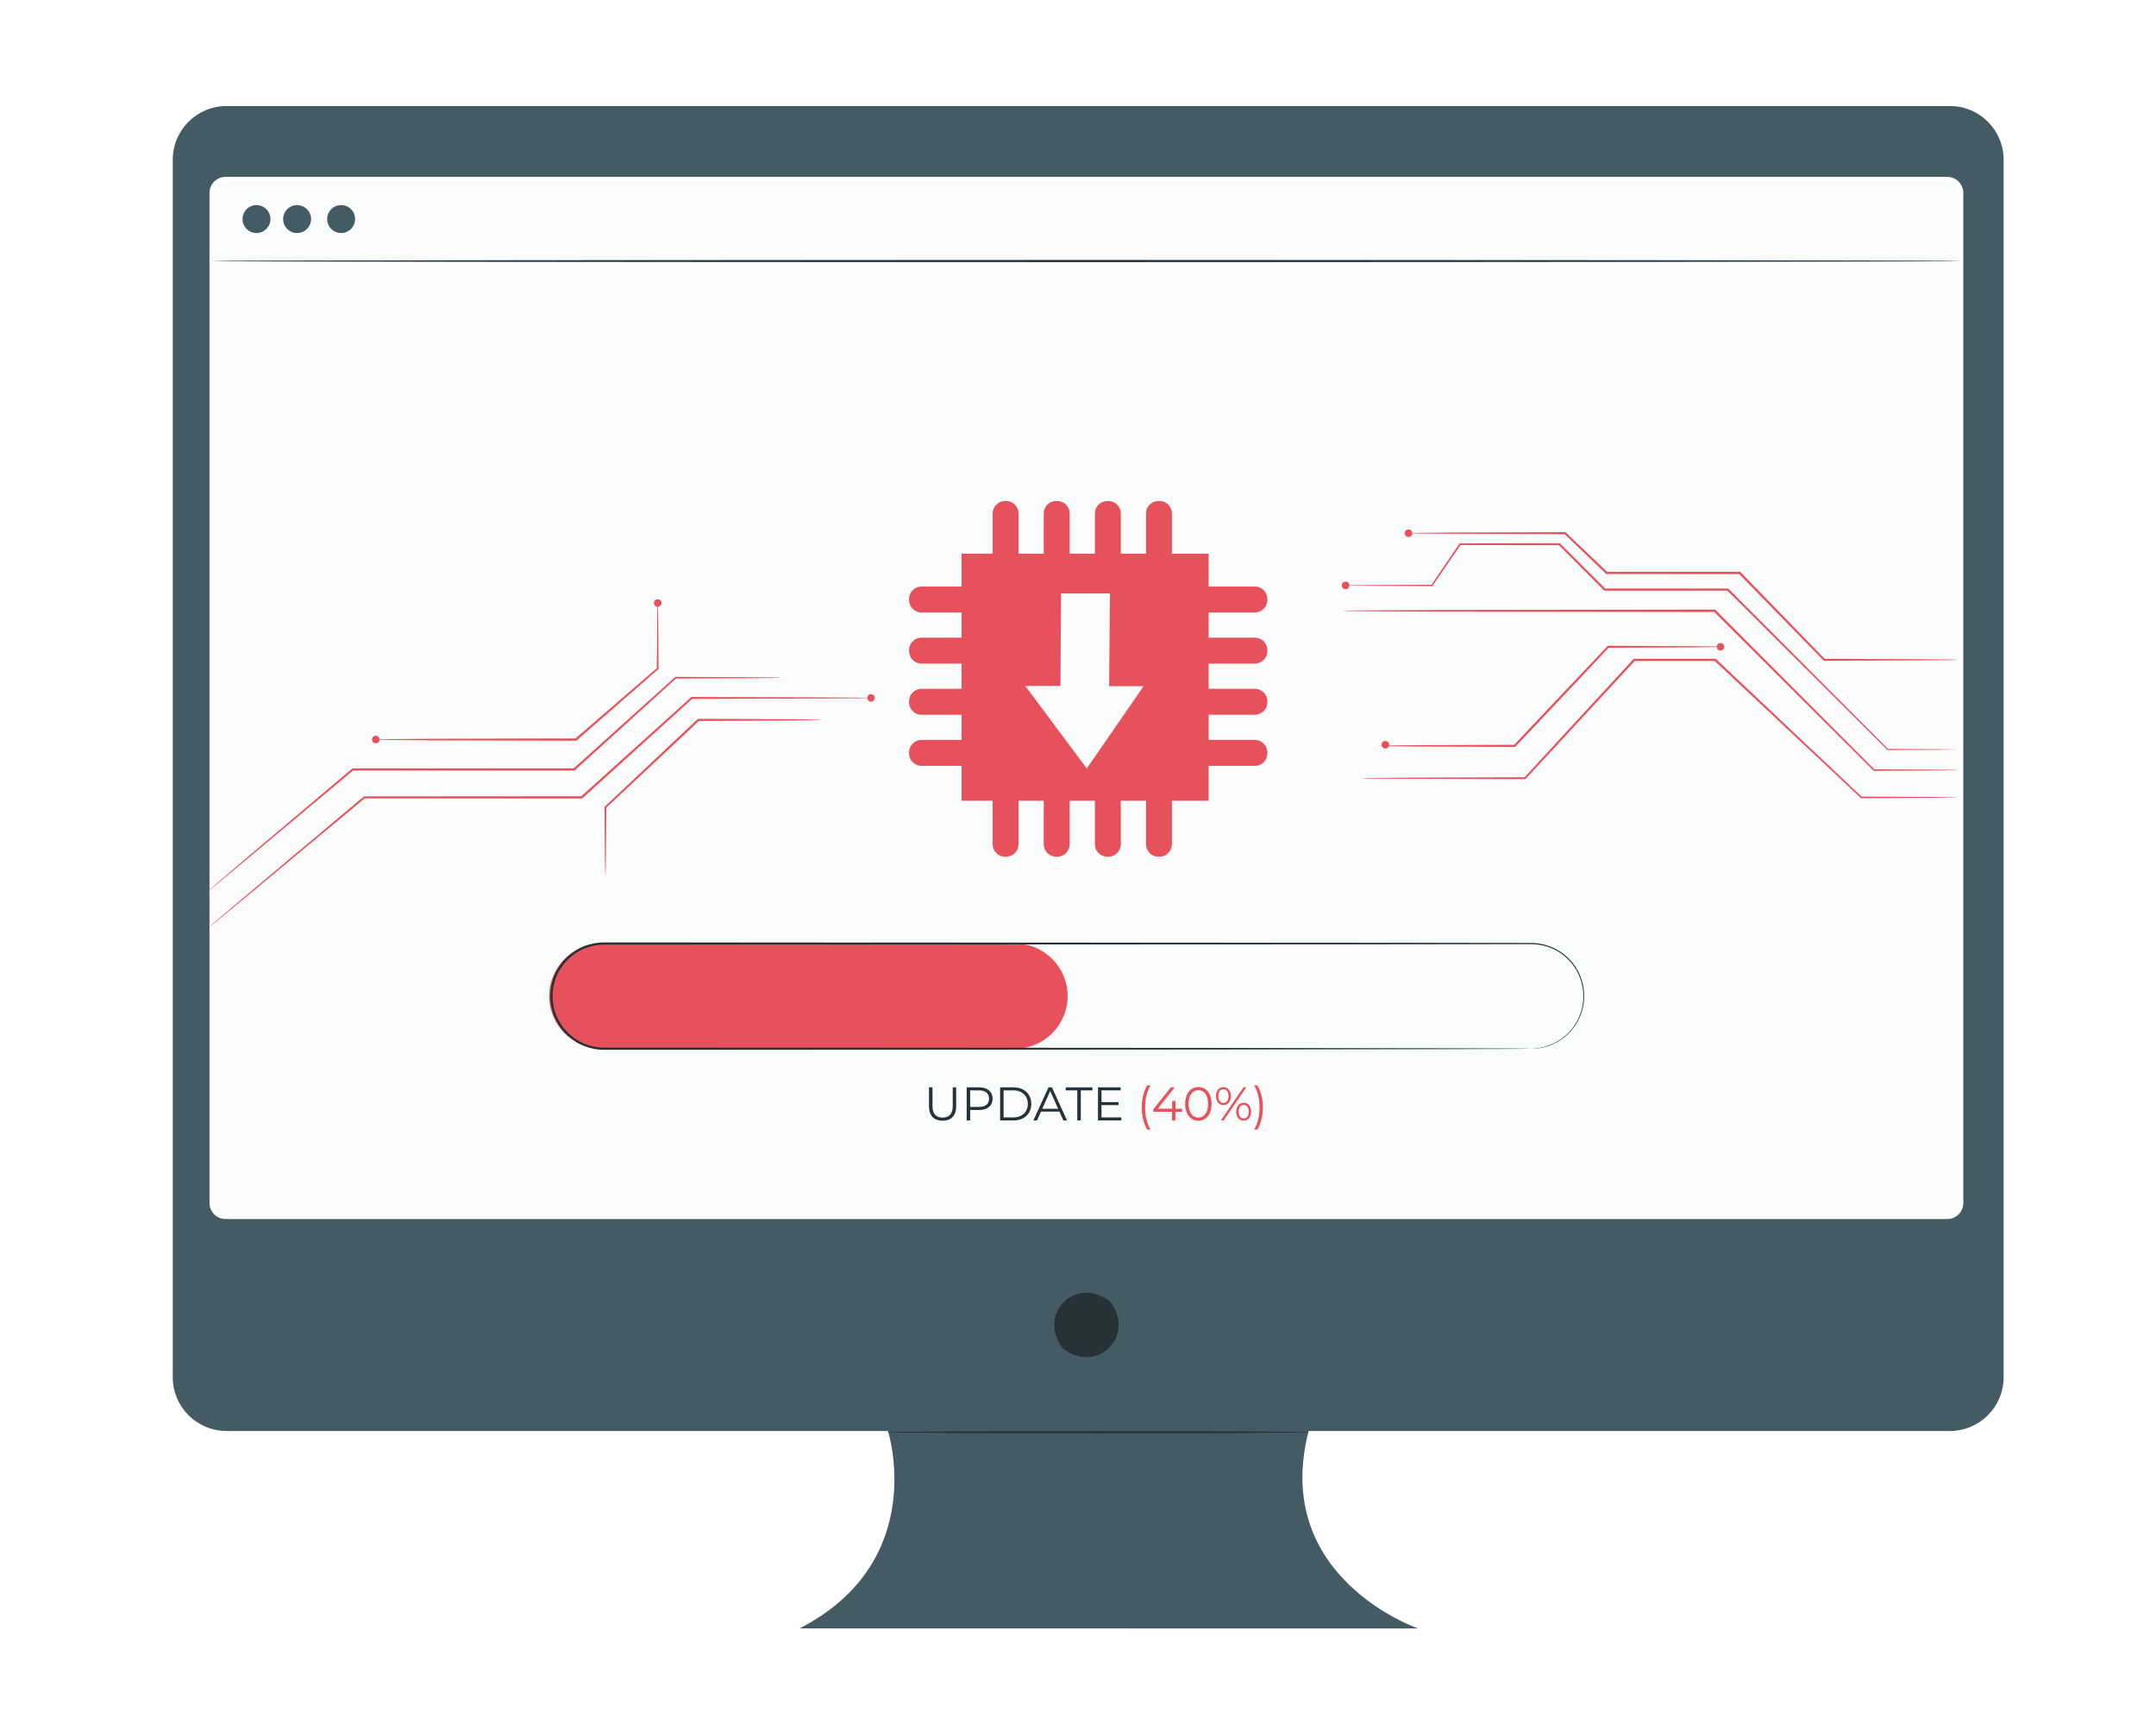<?xml version="1.0" encoding="utf-8"?>
<!-- Generator: Adobe Illustrator 25.0.0, SVG Export Plug-In . SVG Version: 6.00 Build 0)  -->
<svg version="1.1" id="Layer_1" xmlns="http://www.w3.org/2000/svg" xmlns:xlink="http://www.w3.org/1999/xlink" x="0px" y="0px"
	 viewBox="0 0 708.66 566.93" style="enable-background:new 0 0 708.66 566.93;" xml:space="preserve">
<style type="text/css">
	.st0{fill:#F6BB93;}
	.st1{fill:#C68267;}
	.st2{opacity:0.3;fill:#F6BB93;}
	.st3{opacity:0.5;fill:#F6BB93;}
	.st4{fill:#F4E4D1;}
	.st5{fill:#EAAF8A;}
	.st6{opacity:0.5;fill:#EDDCD1;}
	.st7{opacity:0.8;fill:#EDDCD1;}
	.st8{fill:#2B368D;}
	.st9{fill:#1F1954;}
	.st10{opacity:0.8;fill:#2C3178;}
	.st11{fill:#EC2227;}
	.st12{fill:#BC2026;}
	.st13{opacity:0.5;fill:#BA788B;}
	.st14{fill:#FFFFFF;}
	.st15{opacity:0.7;fill:#D1C2BA;}
	.st16{opacity:0.3;fill:#EDDCD1;}
	.st17{opacity:0.5;fill:#FFFFFF;}
	.st18{fill:#563218;}
	.st19{fill:#231F20;}
	.st20{fill:#030303;}
	.st21{opacity:0.2;fill:#141414;}
	.st22{opacity:0.3;fill:#3B3B3B;}
	.st23{opacity:0.05;fill:#FFFFFF;}
	.st24{fill:#141414;}
	.st25{opacity:0.5;fill:#CFCFCF;}
	.st26{clip-path:url(#SVGID_2_);}
	.st27{fill:#53C2C5;}
	.st28{fill:#343332;}
	.st29{fill:#0C0C0C;}
	.st30{opacity:0.4;fill:#343332;}
	.st31{clip-path:url(#SVGID_4_);}
	.st32{opacity:0.7;fill:url(#SVGID_5_);}
	.st33{opacity:0.7;fill:url(#SVGID_6_);}
	.st34{fill:#A53246;}
	.st35{opacity:0.3;fill:url(#SVGID_7_);}
	.st36{opacity:0.3;fill:url(#SVGID_8_);}
	.st37{fill:#171133;}
	.st38{opacity:0.5;fill:#C97C29;}
	.st39{fill:#17AA4A;}
	.st40{fill:#166D37;}
	.st41{fill:#E9E9EF;}
	.st42{fill:#B8BEC3;}
	.st43{opacity:0.5;fill:#B8BEC3;}
	.st44{opacity:0.3;fill:#B8BEC3;}
	.st45{fill:#48A6DD;}
	.st46{fill:#ED2224;}
	.st47{opacity:0.5;fill:#46B2E5;}
	.st48{fill:#E8E8D0;}
	.st49{fill:#CEC69C;}
	.st50{fill:#E9E9E3;}
	.st51{fill:#8553A2;}
	.st52{opacity:0.5;fill:#8553A2;}
	.st53{fill:#6D54A3;}
	.st54{fill:#02B099;}
	.st55{fill:#0A7473;}
	.st56{fill:#5CC3B2;}
	.st57{fill:#B4B7BC;}
	.st58{fill:#969593;}
	.st59{opacity:0.5;fill:#B4B7BC;}
	.st60{fill:#A65338;}
	.st61{opacity:0.3;fill:#C68267;}
	.st62{opacity:0.4;}
	.st63{fill:#BA265D;}
	.st64{fill:#F1788D;}
	.st65{opacity:0.5;fill:#D43385;}
	.st66{fill:#2D92C5;}
	.st67{fill:#48C4D6;}
	.st68{fill:#2CBDDA;}
	.st69{opacity:0.2;fill:#2CBDDA;}
	.st70{fill:#A33892;}
	.st71{fill:#EA4197;}
	.st72{fill:#E8A6CA;}
	.st73{fill:#02793F;}
	.st74{fill:#D1D940;}
	.st75{fill:#891E1A;}
	.st76{fill:#E92734;}
	.st77{opacity:0.5;fill:#A32122;}
	.st78{fill:#ED973B;}
	.st79{fill:#FDEE19;}
	.st80{opacity:0.6;fill:#F5C038;}
	.st81{fill:#45276B;}
	.st82{fill:#915BA3;}
	.st83{opacity:0.4;fill:#74469B;}
	.st84{fill:#C34C27;}
	.st85{fill:#FAA819;}
	.st86{fill:#F58429;}
	.st87{fill:#02527A;}
	.st88{fill:#0C85C1;}
	.st89{fill:#0974B7;}
	.st90{fill:#146F3E;}
	.st91{fill:#76AE48;}
	.st92{opacity:0.4;fill:#76AE48;}
	.st93{fill:#08562C;}
	.st94{fill:#31838F;}
	.st95{fill:#0EBFDA;}
	.st96{fill:#C58B2E;}
	.st97{fill:#F7D039;}
	.st98{fill:#651A0C;}
	.st99{fill:#EF3931;}
	.st100{fill:#A42826;}
	.st101{fill:#38612E;}
	.st102{fill:#80C351;}
	.st103{fill:#00A55F;}
	.st104{fill:#39184D;}
	.st105{fill:#74469B;}
	.st106{fill:#3F2C78;}
	.st107{fill:#86285F;}
	.st108{fill:#BE469A;}
	.st109{fill:#C12E26;}
	.st110{opacity:0.7;}
	.st111{fill:#461F11;}
	.st112{fill:#F04E23;}
	.st113{fill:#029B9B;}
	.st114{fill:#046764;}
	.st115{fill:#DBECE9;}
	.st116{fill:#8DAFA7;}
	.st117{opacity:0.6;}
	.st118{opacity:0.5;}
	.st119{fill:#CBDCD8;}
	.st120{fill:#F9B548;}
	.st121{fill:#CB8A2A;}
	.st122{fill:#F0EB83;}
	.st123{fill:#B7AF39;}
	.st124{fill:#434342;}
	.st125{fill:#171717;}
	.st126{fill:#D5EFF7;}
	.st127{fill:#AFE0E7;}
	.st128{fill:#ADDCE6;}
	.st129{fill:#029EB8;}
	.st130{fill:#B38663;}
	.st131{fill:#F2D2BC;}
	.st132{fill:#184377;}
	.st133{fill:#075CA8;}
	.st134{fill:#0D73BB;}
	.st135{fill:#C7C6C5;}
	.st136{clip-path:url(#SVGID_10_);}
	.st137{fill:#881C1A;}
	.st138{fill:#ED2028;}
	.st139{fill:none;}
	.st140{fill:#977253;}
	.st141{fill:#F49D85;}
	.st142{fill:#791F15;}
	.st143{fill:#CB2E27;}
	.st144{fill:#9E2621;}
	.st145{fill:#D8D9D8;}
	.st146{fill:#64C8CE;}
	.st147{fill:#0CB5C8;}
	.st148{fill:#02687E;}
	.st149{fill:#EDB3CE;}
	.st150{fill:#471F12;}
	.st151{fill:#F29220;}
	.st152{fill:#FCF29F;}
	.st153{fill:#F6CC92;}
	.st154{fill:#EB5A62;}
	.st155{fill:#A43145;}
	.st156{fill:#E2E2E2;}
	.st157{fill:#ED6F23;}
	.st158{fill:#FECF0A;}
	.st159{clip-path:url(#SVGID_12_);}
	.st160{fill:#690C0D;}
	.st161{fill:#D02027;}
	.st162{fill:#C3C0BB;}
	.st163{fill:#77547A;}
	.st164{fill:#600C0D;}
	.st165{fill:#FDD3B6;}
	.st166{opacity:0.5;fill:#F3CCAB;}
	.st167{opacity:0.6;fill:#FDD3B6;}
	.st168{fill:#F3CCAB;}
	.st169{opacity:0.8;fill:#FDD3B6;}
	.st170{opacity:0.6;fill:#F3CCAB;}
	.st171{fill:#B98058;}
	.st172{opacity:0.6;fill:#343332;}
	.st173{opacity:0.5;fill:#343332;}
	.st174{fill:#010101;}
	.st175{fill:#7E1416;}
	.st176{fill:#444443;}
	.st177{fill:#A71E22;}
	.st178{opacity:0.8;fill:#A71E22;}
	.st179{fill:#787878;}
	.st180{fill:#DEDAD5;}
	.st181{fill:#7C1315;}
	.st182{opacity:0.5;fill:#7C1315;}
	.st183{fill:#E34250;}
	.st184{fill:#E0E1E0;}
	.st185{clip-path:url(#SVGID_14_);}
	.st186{fill:#D3D3D3;}
	.st187{clip-path:url(#SVGID_16_);}
	.st188{fill:#1D1D1B;}
	.st189{clip-path:url(#SVGID_18_);}
	.st190{opacity:0.5;fill:#FDD3B6;}
	.st191{fill:#E15B44;}
	.st192{fill:#F8ACAE;}
	.st193{fill:#80B155;}
	.st194{fill:#4B7838;}
	.st195{opacity:0.5;fill:#80B155;}
	.st196{fill:#076132;}
	.st197{fill:#00A455;}
	.st198{fill:#D7D3C9;}
	.st199{fill:#FDD0A9;}
	.st200{fill:#FBD2D1;}
	.st201{fill:#9B1C1F;}
	.st202{fill:#A61E22;}
	.st203{fill:#AEADA8;}
	.st204{fill:#BA7E2B;}
	.st205{opacity:0.4;fill:#FFFFFF;}
	.st206{fill:#285B90;}
	.st207{fill:#0F3456;}
	.st208{fill:#5990BC;}
	.st209{fill:#2B658D;}
	.st210{fill:#93241D;}
	.st211{fill:#361810;}
	.st212{fill:#3BB87E;}
	.st213{fill:#6BC49B;}
	.st214{fill:#077D5B;}
	.st215{opacity:0.4;fill:#F2D2BC;}
	.st216{opacity:0.4;fill:#EDB3CE;}
	.st217{fill:#D0202D;}
	.st218{fill:#273476;}
	.st219{opacity:0.5;fill:#5990BC;}
	.st220{fill:#7B1F31;}
	.st221{fill:#EE375E;}
	.st222{fill:#BD1F3F;}
	.st223{clip-path:url(#SVGID_20_);}
	.st224{fill:#549A92;}
	.st225{fill:none;stroke:#3D96C5;stroke-width:2.183;stroke-miterlimit:10;}
	.st226{fill:#3D96C5;}
	.st227{fill:#59BCEB;}
	.st228{fill:none;stroke:#FAB842;stroke-width:2;stroke-miterlimit:10;}
	.st229{fill:#FDBB40;}
	.st230{fill:#FFD456;}
	.st231{fill:none;stroke:#8C68AD;stroke-width:1.125;stroke-linecap:round;stroke-linejoin:round;stroke-miterlimit:10;}
	.st232{fill:#8C68AD;}
	.st233{fill:#B59ECC;}
	.st234{fill:none;stroke:#3D96C5;stroke-width:1.125;stroke-linecap:round;stroke-linejoin:round;stroke-miterlimit:10;}
	.st235{fill:#66BFEC;}
	.st236{fill:none;stroke:#F47D61;stroke-width:1.125;stroke-linecap:round;stroke-linejoin:round;stroke-miterlimit:10;}
	.st237{fill:#F47D61;}
	.st238{fill:#F7A394;}
	.st239{fill:#009387;}
	.st240{fill:none;stroke:#009387;stroke-width:2;stroke-miterlimit:10;}
	.st241{fill:none;stroke:#009387;stroke-width:2;stroke-linecap:round;stroke-linejoin:round;stroke-miterlimit:10;}
	.st242{fill:none;stroke:#FFD456;stroke-linecap:round;stroke-linejoin:round;stroke-miterlimit:10;}
	.st243{fill:none;stroke:#59BCEB;stroke-width:1.119;stroke-miterlimit:10;}
	.st244{fill:#FFFFFF;stroke:#59BCEB;stroke-width:1.679;stroke-linecap:round;stroke-linejoin:round;stroke-miterlimit:10;}
	.st245{fill:#FFFFFF;stroke:#FDBB40;stroke-width:2;stroke-linecap:round;stroke-linejoin:round;stroke-miterlimit:10;}
	.st246{fill:none;stroke:#FAB842;stroke-width:2;stroke-linecap:round;stroke-linejoin:round;stroke-miterlimit:10;}
	.st247{fill:none;stroke:#59BCEB;stroke-width:0.988;stroke-linecap:round;stroke-linejoin:round;stroke-miterlimit:10;}
	.st248{fill:none;stroke:#FDBB40;stroke-width:0.988;stroke-linecap:round;stroke-linejoin:round;stroke-miterlimit:10;}
	.st249{fill:#FFFFFF;stroke:#59BCEB;stroke-width:1.967;stroke-linecap:round;stroke-linejoin:round;stroke-miterlimit:10;}
	.st250{fill:none;stroke:#009387;stroke-width:1.172;stroke-linecap:round;stroke-linejoin:round;stroke-miterlimit:10;}
	.st251{fill:none;stroke:#34B1A4;stroke-width:2;stroke-miterlimit:10;}
	.st252{fill:none;stroke:#009387;stroke-width:0.758;stroke-miterlimit:10;}
	.st253{fill:none;stroke:#34B1A4;stroke-width:0.758;stroke-miterlimit:10;}
	.st254{fill:none;stroke:#FAB842;stroke-width:0.758;stroke-linecap:round;stroke-linejoin:round;stroke-miterlimit:10;}
	.st255{fill:none;stroke:#009387;stroke-width:1.779;stroke-miterlimit:10;}
	.st256{fill:none;stroke:#009387;stroke-width:1.496;stroke-miterlimit:10;}
	.st257{fill:none;stroke:#F7A394;stroke-width:2;stroke-linecap:round;stroke-linejoin:round;stroke-miterlimit:10;}
	.st258{fill:none;stroke:#FAB842;stroke-width:3.218;stroke-linecap:round;stroke-linejoin:round;stroke-miterlimit:10;}
	.st259{fill:none;stroke:#FAB842;stroke-width:1.66;stroke-linecap:round;stroke-linejoin:round;stroke-miterlimit:10;}
	.st260{fill:none;stroke:#FAB842;stroke-width:1.924;stroke-linecap:round;stroke-linejoin:round;stroke-miterlimit:10;}
	.st261{fill:none;stroke:#FAB842;stroke-width:0.965;stroke-linecap:round;stroke-linejoin:round;stroke-miterlimit:10;}
	.st262{fill:none;stroke:#3D96C5;stroke-width:1.425;stroke-linecap:round;stroke-linejoin:round;stroke-miterlimit:10;}
	.st263{fill:none;stroke:#F47D61;stroke-width:1.374;stroke-linecap:round;stroke-linejoin:round;stroke-miterlimit:10;}
	.st264{fill:#FAB842;}
	.st265{fill:#FFFFFF;stroke:#FDBB40;stroke-width:1.759;stroke-miterlimit:10;}
	.st266{fill:#FFFFFF;stroke:#8C68AD;stroke-width:1.42;stroke-miterlimit:10;}
	.st267{opacity:0.8;fill:#735F4B;}
	.st268{opacity:0.6;fill:#735F4B;}
	.st269{fill:#FFEFE5;}
	.st270{fill:url(#SVGID_21_);}
	.st271{fill:#EAEEA6;}
	.st272{fill:url(#SVGID_22_);}
	.st273{fill:#B98F2E;}
	.st274{fill:#EBBF39;}
	.st275{fill:url(#SVGID_23_);}
	.st276{opacity:0.2;}
	.st277{fill:#4D342C;}
	.st278{fill:url(#SVGID_24_);}
	.st279{fill:url(#SVGID_25_);}
	.st280{fill:url(#SVGID_26_);}
	.st281{opacity:0.4;fill:#F1F3C4;}
	.st282{fill:url(#SVGID_27_);}
	.st283{fill:url(#SVGID_28_);}
	.st284{fill:url(#SVGID_29_);}
	.st285{fill:url(#SVGID_30_);}
	.st286{fill:url(#SVGID_31_);}
	.st287{fill:url(#SVGID_32_);}
	.st288{fill:#B7CE54;}
	.st289{opacity:0.4;fill:#FFE7B3;}
	.st290{opacity:0.6;fill:url(#SVGID_33_);}
	.st291{fill:url(#SVGID_34_);}
	.st292{fill:#F8E9C5;}
	.st293{fill:url(#SVGID_35_);}
	.st294{fill:url(#SVGID_36_);}
	.st295{opacity:0.5;fill:url(#SVGID_37_);}
	.st296{fill:url(#SVGID_38_);}
	.st297{fill:#DAC6CE;}
	.st298{fill:#A38791;}
	.st299{fill:url(#SVGID_39_);}
	.st300{fill:#E3D3D9;}
	.st301{fill:#9C8687;}
	.st302{fill:#675044;}
	.st303{fill:#F2642D;}
	.st304{fill:#4FACE1;}
	.st305{fill:#F1F3C4;}
	.st306{fill:#E5DCE0;}
	.st307{fill:#F05337;}
	.st308{fill:#BD4035;}
	.st309{fill:#A52422;}
	.st310{fill:#EEC363;}
	.st311{fill:#503E18;}
	.st312{fill:#83642F;}
	.st313{opacity:0.3;fill:#735F4B;}
	.st314{opacity:0.3;fill:#F1F3C4;}
	.st315{fill:#A070AA;}
	.st316{fill:#735F4B;}
	.st317{fill:url(#SVGID_40_);}
	.st318{fill:#C6A6CE;}
	.st319{fill:#FEEB9B;}
	.st320{fill:#FEF9E4;}
	.st321{fill:#E56828;}
	.st322{fill:#694722;}
	.st323{fill:url(#SVGID_41_);}
	.st324{opacity:0.7;fill:#FEE28F;}
	.st325{fill:url(#SVGID_42_);}
	.st326{fill:url(#SVGID_43_);}
	.st327{opacity:0.7;fill:#A86A28;}
	.st328{fill:#F1DFEC;}
	.st329{fill:#BDA7B7;}
	.st330{fill:#DFCEDA;}
	.st331{fill:#E2F3F5;}
	.st332{fill:#FFFAF8;}
	.st333{fill:#A597A2;}
	.st334{fill:#B47229;}
	.st335{opacity:0.7;fill:#E7B524;}
	.st336{fill:#FEE28F;}
	.st337{fill:#8D7065;}
	.st338{fill:#CDE188;}
	.st339{fill:#9DDCF9;}
	.st340{fill:#4C4D49;}
	.st341{fill:#F3E3F0;}
	.st342{fill:#525B6E;}
	.st343{fill:#455B64;}
	.st344{fill:#263238;}
	.st345{fill:#FAFBFB;}
	.st346{fill:#E7515B;}
	.st347{fill:none;stroke:#F2A59D;stroke-width:0.05;stroke-miterlimit:10;}
	.st348{fill:url(#SVGID_44_);}
	.st349{fill:url(#SVGID_45_);}
	.st350{fill:url(#SVGID_46_);}
	.st351{fill:url(#SVGID_47_);}
	.st352{fill:url(#SVGID_48_);}
	.st353{fill:url(#SVGID_49_);}
	.st354{fill:url(#SVGID_50_);}
	.st355{fill:#B5B6B6;}
	.st356{fill:#8F65AB;}
	.st357{fill:#6AC070;}
	.st358{fill:#A967AB;}
	.st359{fill:#EB6F51;}
	.st360{fill:#FFCF42;}
	.st361{fill:#A4DCE6;}
	.st362{fill:#2877BD;}
	.st363{fill:#F48586;}
	.st364{fill:#FAA540;}
	.st365{fill:#19BEC9;}
	.st366{fill:#AA4097;}
	.st367{fill:#A3D06B;}
	.st368{fill:#D7ECFA;}
	.st369{fill:#EB989E;}
	.st370{fill:#EC2528;}
	.st371{fill:#CC2027;}
	.st372{fill:#E96E24;}
	.st373{fill:#76A741;}
	.st374{fill:#9F7EB6;}
	.st375{fill:#2BACE2;}
	.st376{fill:#2898C8;}
	.st377{fill:#3C221C;}
	.st378{fill:#8FBF5E;}
	.st379{fill:#54352F;}
	.st380{opacity:0.4;fill:#5577BB;}
	.st381{fill:#29313C;}
	.st382{fill:#056CAB;}
	.st383{fill:#6D55A4;}
	.st384{fill:#E37148;}
	.st385{fill:#CF7E5B;}
	.st386{fill:#FEE3CB;}
	.st387{fill:#FEDEC1;}
	.st388{opacity:0.7;fill:#F3D8C4;}
	.st389{fill:#D494C1;}
	.st390{fill:#D12A27;}
	.st391{fill:#E5E3E6;}
	.st392{opacity:0.4;fill:#E37148;}
	.st393{fill:#D7906E;}
	.st394{fill:#FDD3B7;}
	.st395{fill:#2A3576;}
	.st396{fill:#8D643A;}
	.st397{fill:#754E25;}
	.st398{fill:#D06428;}
	.st399{fill:#752E16;}
	.st400{opacity:0.54;}
	.st401{fill:#3D2511;}
	.st402{opacity:0.4;fill:url(#SVGID_51_);}
	.st403{opacity:0.8;fill:url(#SVGID_52_);}
	.st404{opacity:0.5;fill:#D58A29;}
	.st405{clip-path:url(#SVGID_57_);}
	.st406{fill:#723217;}
	.st407{fill:#5F290F;}
	.st408{fill:#8E4022;}
	.st409{fill:#31120E;}
	.st410{fill:url(#SVGID_59_);}
	.st411{fill:url(#SVGID_60_);}
	.st412{fill:url(#SVGID_61_);}
	.st413{fill:#82381B;}
	.st414{fill:#351210;}
	.st415{opacity:0.7;fill:url(#SVGID_62_);}
	.st416{opacity:0.7;fill:url(#SVGID_63_);}
	.st417{opacity:0.7;fill:url(#SVGID_64_);}
	.st418{opacity:0.7;fill:url(#SVGID_65_);}
	.st419{opacity:0.7;fill:url(#SVGID_66_);}
	.st420{opacity:0.7;fill:url(#SVGID_67_);}
	.st421{opacity:0.7;fill:url(#SVGID_68_);}
	.st422{opacity:0.7;fill:url(#SVGID_69_);}
	.st423{opacity:0.7;fill:url(#SVGID_70_);}
	.st424{opacity:0.7;fill:url(#SVGID_71_);}
	.st425{opacity:0.7;fill:url(#SVGID_72_);}
	.st426{opacity:0.7;fill:url(#SVGID_73_);}
	.st427{opacity:0.7;fill:url(#SVGID_74_);}
	.st428{opacity:0.7;fill:url(#SVGID_75_);}
	.st429{opacity:0.7;fill:url(#SVGID_76_);}
	.st430{opacity:0.7;fill:url(#SVGID_77_);}
	.st431{opacity:0.7;fill:url(#SVGID_78_);}
	.st432{opacity:0.7;fill:url(#SVGID_79_);}
	.st433{opacity:0.7;fill:url(#SVGID_80_);}
	.st434{opacity:0.7;fill:url(#SVGID_81_);}
	.st435{fill:#FECB93;}
	.st436{fill:#B2B4B7;}
	.st437{opacity:0.5;fill:#643926;}
	.st438{fill:url(#SVGID_82_);}
	.st439{fill:url(#SVGID_83_);}
	.st440{fill:url(#SVGID_84_);}
	.st441{fill:url(#SVGID_85_);}
	.st442{fill:url(#SVGID_86_);}
	.st443{fill:url(#SVGID_87_);}
	.st444{fill:url(#SVGID_88_);}
	.st445{fill:url(#SVGID_89_);}
	.st446{fill:url(#SVGID_90_);}
	.st447{opacity:0.6;fill:#A1A2A5;}
	.st448{fill:#A1A2A5;}
	.st449{opacity:0.7;fill:url(#SVGID_91_);}
	.st450{fill:url(#SVGID_92_);}
	.st451{fill:url(#SVGID_93_);}
	.st452{opacity:0.7;fill:url(#SVGID_94_);}
	.st453{fill:url(#SVGID_95_);}
	.st454{fill:url(#SVGID_96_);}
	.st455{opacity:0.7;fill:url(#SVGID_97_);}
	.st456{fill:url(#SVGID_98_);}
	.st457{fill:url(#SVGID_99_);}
	.st458{fill:#7F6327;}
	.st459{fill:#5F2C2B;}
	.st460{fill:#5D5E61;}
	.st461{fill:#6B6C6F;}
	.st462{fill:#C39E87;}
	.st463{opacity:0.7;fill:#F5DECE;}
	.st464{opacity:0.5;fill:#FDE7E3;}
	.st465{clip-path:url(#SVGID_101_);}
	.st466{clip-path:url(#SVGID_103_);}
	.st467{clip-path:url(#SVGID_105_);}
	.st468{opacity:0.47;fill:#056CAB;}
	.st469{fill:url(#SVGID_106_);}
	.st470{fill:url(#SVGID_107_);stroke:#9F6131;stroke-width:0.7;}
	.st471{fill:url(#SVGID_108_);stroke:#9F6131;stroke-width:0.7;}
	.st472{fill:url(#SVGID_109_);}
	.st473{fill:#9F6131;}
	.st474{opacity:0.2;fill:url(#SVGID_110_);}
	.st475{opacity:0.38;fill:#EBE6AC;}
	.st476{fill:url(#SVGID_111_);stroke:#996627;stroke-width:0.572;stroke-miterlimit:10;}
	.st477{fill:url(#SVGID_112_);stroke:#996627;stroke-width:0.572;stroke-miterlimit:10;}
	.st478{fill:url(#SVGID_113_);}
	.st479{opacity:0.25;fill:#948A84;}
	.st480{fill:#D0C8BE;}
	.st481{fill:url(#SVGID_114_);}
	.st482{opacity:0.35;}
	.st483{fill:#443514;}
	.st484{fill:url(#SVGID_115_);stroke:#B78133;stroke-width:0.572;}
	.st485{opacity:0.31;}
	.st486{fill:#CF9544;}
	.st487{fill:url(#SVGID_116_);stroke:#B78133;stroke-width:0.572;}
	.st488{opacity:0.6;fill:#F1EDC5;}
	.st489{opacity:0.2;fill:url(#SVGID_117_);}
	.st490{fill:url(#SVGID_118_);}
	.st491{fill:url(#SVGID_119_);stroke:#B78133;stroke-width:0.572;}
	.st492{fill:url(#SVGID_120_);stroke:#B78133;stroke-width:0.572;}
	.st493{opacity:0.11;}
	.st494{opacity:0.3;fill:url(#SVGID_121_);}
	.st495{opacity:0.3;fill:url(#SVGID_122_);}
	.st496{opacity:0.3;fill:url(#SVGID_123_);}
	.st497{fill:url(#SVGID_124_);stroke:#996627;stroke-width:0.572;stroke-miterlimit:10;}
	.st498{fill:url(#SVGID_125_);}
	.st499{fill:url(#SVGID_126_);}
	.st500{opacity:0.6;fill:#D0C8BE;}
	.st501{opacity:0.2;fill:#443514;}
	.st502{fill:#6F4B28;stroke:#996627;stroke-width:0.114;stroke-miterlimit:10;}
	.st503{fill:url(#SVGID_127_);stroke:#996627;stroke-width:0.114;stroke-miterlimit:10;}
	.st504{fill:url(#SVGID_128_);stroke:#996627;stroke-width:0.114;stroke-miterlimit:10;}
	.st505{fill:url(#SVGID_129_);stroke:#996627;stroke-width:0.114;stroke-miterlimit:10;}
	.st506{fill:url(#SVGID_130_);stroke:#996627;stroke-width:0.114;stroke-miterlimit:10;}
	.st507{fill:url(#SVGID_131_);}
	.st508{fill:url(#SVGID_132_);}
	.st509{fill:#F3AF96;}
	.st510{opacity:0.97;fill:#F3AF96;}
	.st511{opacity:0.69;fill:#F4F4F2;}
	.st512{opacity:0.29;fill:#F3B99A;}
	.st513{fill:#F4F4F2;}
	.st514{fill:#E2EDF1;}
	.st515{fill:url(#SVGID_133_);}
	.st516{fill:#1C4586;}
	.st517{fill:#1C2757;}
	.st518{fill:url(#SVGID_134_);}
	.st519{fill:#E5B123;}
	.st520{fill:#909295;}
	.st521{fill:#FED208;}
	.st522{fill:#E7C21F;}
	.st523{fill:#E4A624;}
	.st524{opacity:0.72;fill:#FFCB05;}
	.st525{opacity:0.43;}
	.st526{opacity:0.44;fill:#FFFFFF;}
	.st527{opacity:0.26;fill:#F3B99A;}
	.st528{fill:url(#SVGID_135_);}
	.st529{fill:#A4A7A9;}
	.st530{fill:#C8C9C1;}
	.st531{fill:#F3B99A;}
	.st532{fill:url(#SVGID_136_);}
	.st533{fill:url(#SVGID_137_);}
	.st534{fill:url(#SVGID_138_);}
	.st535{fill:#036E8C;}
	.st536{fill:url(#SVGID_139_);}
	.st537{fill:url(#SVGID_140_);}
	.st538{fill:#374398;}
	.st539{opacity:0.24;fill:#28AAE2;}
	.st540{fill:url(#SVGID_141_);}
	.st541{opacity:0.52;}
	.st542{opacity:0.35;fill:#F3B99A;}
	.st543{fill:url(#SVGID_142_);}
	.st544{fill:#241F10;}
	.st545{fill:url(#SVGID_143_);stroke:#996627;stroke-width:0.572;stroke-miterlimit:10;}
	.st546{opacity:0.35;fill:#443514;}
	.st547{fill:url(#SVGID_144_);}
	.st548{fill:url(#SVGID_145_);}
	.st549{opacity:0.6;fill:#36645F;}
	.st550{fill:url(#SVGID_146_);stroke:#996627;stroke-width:0.572;stroke-miterlimit:10;}
	.st551{fill:url(#SVGID_147_);}
	.st552{fill:url(#SVGID_148_);}
	.st553{fill:url(#SVGID_149_);stroke:#67220F;stroke-width:0.572;stroke-linecap:round;stroke-linejoin:round;}
	.st554{opacity:0.4;fill:url(#SVGID_150_);}
	.st555{opacity:0.3;fill:#B7702D;}
	.st556{fill:url(#SVGID_151_);stroke:#CF9544;stroke-width:0.572;stroke-linecap:round;stroke-linejoin:round;}
	.st557{opacity:0.3;}
	.st558{fill:url(#SVGID_152_);}
	.st559{opacity:0.3;fill:url(#SVGID_153_);}
	.st560{fill:url(#SVGID_154_);stroke:#CF9544;stroke-width:0.572;}
	.st561{fill:#F1EDC5;}
	.st562{fill:url(#SVGID_155_);}
	.st563{fill:url(#SVGID_156_);}
	.st564{fill:url(#SVGID_157_);}
	.st565{fill:url(#SVGID_158_);}
	.st566{fill:url(#SVGID_159_);}
	.st567{fill:url(#SVGID_160_);}
	.st568{fill:url(#SVGID_161_);}
	.st569{fill:url(#SVGID_162_);}
	.st570{fill:url(#SVGID_163_);}
	.st571{fill:url(#SVGID_164_);}
	.st572{fill:url(#SVGID_165_);}
	.st573{fill:url(#SVGID_166_);}
	.st574{fill:url(#SVGID_167_);}
	.st575{fill:url(#SVGID_168_);}
	.st576{fill:url(#SVGID_169_);}
	.st577{opacity:0.4;fill:url(#SVGID_170_);}
	.st578{opacity:0.6;fill:url(#SVGID_171_);}
	.st579{opacity:0.4;fill:url(#SVGID_172_);}
	.st580{opacity:0.2;fill:url(#SVGID_173_);}
	.st581{opacity:0.2;fill:url(#SVGID_174_);}
	.st582{opacity:0.4;fill:url(#SVGID_175_);}
	.st583{opacity:0.2;fill:url(#SVGID_176_);}
	.st584{opacity:0.2;fill:url(#SVGID_177_);}
	.st585{opacity:0.4;fill:url(#SVGID_178_);}
	.st586{opacity:0.2;fill:url(#SVGID_179_);}
	.st587{opacity:0.6;fill:url(#SVGID_180_);}
	.st588{opacity:0.2;fill:url(#SVGID_181_);}
	.st589{opacity:0.3;fill:url(#SVGID_182_);}
	.st590{opacity:0.1;fill:url(#SVGID_183_);}
	.st591{opacity:0.3;fill:url(#SVGID_184_);}
	.st592{opacity:0.2;fill:url(#SVGID_185_);}
	.st593{opacity:0.3;fill:url(#SVGID_186_);}
	.st594{opacity:0.2;fill:url(#SVGID_187_);}
	.st595{fill:#C3BDBA;}
	.st596{fill:url(#SVGID_188_);stroke:#CDC3AA;stroke-width:0.147;}
	.st597{opacity:0.56;fill:#CDC3AA;}
	.st598{opacity:0.45;}
	.st599{fill:#CDC3AA;}
	.st600{fill:#7ACCC6;}
	.st601{fill:url(#SVGID_189_);}
	.st602{fill:url(#SVGID_190_);}
	.st603{opacity:0.59;fill:#0090B4;}
	.st604{fill:none;stroke:#00594D;stroke-width:0.074;}
	.st605{opacity:0.71;fill:#A9DDDE;}
	.st606{fill:#4DA7C4;}
	.st607{fill:#F3F4F4;}
	.st608{fill:#D1D1D1;}
	.st609{fill:#C6362B;}
	.st610{fill:#E8453C;}
	.st611{fill:#F15951;}
	.st612{fill:#00A1DC;}
	.st613{fill:#0088C5;}
	.st614{fill:#F8AAA5;}
	.st615{fill:#EF948D;}
	.st616{fill:#C25F57;}
	.st617{fill:none;stroke:#CBCACA;stroke-width:1.789;stroke-linecap:round;stroke-linejoin:round;stroke-miterlimit:10;}
	.st618{fill:#E8C48D;}
	.st619{fill:#D7B582;}
	.st620{fill:#FFDEA6;}
	.st621{fill:#FEBE1F;}
	.st622{fill:#D1992A;}
	.st623{fill:#E4E4E3;}
	.st624{fill:#F8D198;}
	.st625{fill:#7D6AAF;}
	.st626{fill:#8774B5;}
	.st627{fill:#9B8BC2;}
	.st628{fill:none;stroke:#8774B5;stroke-linecap:round;stroke-linejoin:round;stroke-miterlimit:10;}
	.st629{fill:#F5D8AD;}
	.st630{fill:#F37B76;}
	.st631{fill:#E18A84;}
	.st632{fill:#563E92;}
	.st633{fill:#B0812C;}
	.st634{fill:url(#SVGID_191_);}
	.st635{fill:url(#SVGID_192_);}
	.st636{fill:url(#SVGID_193_);}
	.st637{fill:url(#SVGID_194_);}
	.st638{fill:#E95589;}
	.st639{fill:url(#SVGID_195_);}
	.st640{fill:url(#SVGID_196_);}
	.st641{fill:#E43D25;}
	.st642{opacity:0.5;fill:#E6C0DB;}
	.st643{opacity:0.4;fill:url(#SVGID_197_);}
	.st644{fill:url(#SVGID_198_);}
	.st645{fill:url(#SVGID_199_);}
	.st646{fill:#04A379;}
	.st647{fill:#2D4E24;}
	.st648{fill:url(#SVGID_200_);}
	.st649{fill:#E1E2E1;}
	.st650{fill:url(#SVGID_201_);}
	.st651{opacity:0.4;fill:url(#SVGID_202_);}
	.st652{fill:url(#SVGID_203_);}
	.st653{fill:none;stroke:#1D1D1B;stroke-miterlimit:10;}
	.st654{fill:url(#SVGID_204_);}
	.st655{opacity:0.8;fill:#FFFFFF;}
	.st656{fill:#6AB54C;}
	.st657{opacity:0.3;fill:#F8C6D1;}
	.st658{fill:#C2C2C2;}
	.st659{opacity:0.4;fill:#2D4E24;}
	.st660{fill:url(#SVGID_205_);}
	.st661{fill:#4E863E;}
	.st662{fill:url(#SVGID_206_);}
	.st663{fill:url(#SVGID_207_);}
	.st664{fill:url(#SVGID_208_);}
	.st665{fill:url(#SVGID_209_);}
	.st666{fill:#681C56;}
	.st667{fill:url(#SVGID_210_);}
	.st668{fill:#84CEEA;}
	.st669{fill:#08532A;}
	.st670{fill:url(#SVGID_211_);}
	.st671{fill:url(#SVGID_212_);}
	.st672{fill:url(#SVGID_213_);}
	.st673{fill:url(#SVGID_214_);}
	.st674{fill:url(#SVGID_215_);}
	.st675{fill:url(#SVGID_216_);}
	.st676{fill:url(#SVGID_217_);}
	.st677{fill:url(#SVGID_218_);}
	.st678{fill:url(#SVGID_219_);}
	.st679{fill:url(#SVGID_220_);}
	.st680{fill:#2F3083;}
	.st681{fill:#1E184D;}
	.st682{fill:url(#SVGID_221_);}
	.st683{fill:#E85583;}
	.st684{opacity:0.4;fill:url(#SVGID_222_);}
	.st685{fill:url(#SVGID_223_);}
	.st686{fill:url(#SVGID_224_);}
	.st687{fill:#A96329;}
	.st688{fill:url(#SVGID_225_);}
	.st689{opacity:0.4;fill:#025089;}
	.st690{fill:#025089;}
	.st691{fill:#F1BBC1;}
	.st692{fill:url(#SVGID_226_);}
	.st693{fill:url(#SVGID_227_);}
	.st694{fill:url(#SVGID_228_);}
	.st695{fill:url(#SVGID_229_);}
	.st696{fill:url(#SVGID_230_);}
	.st697{fill:#7B1D5A;}
	.st698{fill:url(#SVGID_231_);}
	.st699{fill:#AC2D87;}
	.st700{fill:#E32385;}
	.st701{fill:#B02477;}
	.st702{fill:url(#SVGID_232_);}
	.st703{fill:url(#SVGID_233_);}
	.st704{opacity:0.5;fill:url(#SVGID_234_);}
	.st705{fill:url(#SVGID_235_);}
	.st706{fill:url(#SVGID_236_);}
	.st707{fill:url(#SVGID_237_);}
	.st708{fill:#C4E1D4;}
	.st709{fill:url(#SVGID_238_);}
	.st710{fill:url(#SVGID_239_);}
	.st711{fill:url(#SVGID_240_);}
	.st712{fill:url(#SVGID_241_);}
	.st713{fill:url(#SVGID_242_);}
	.st714{fill:url(#SVGID_243_);}
	.st715{fill:#EB6F80;}
	.st716{opacity:0.3;fill:#FFFFFF;}
	.st717{fill:url(#SVGID_244_);}
	.st718{fill:url(#SVGID_245_);}
	.st719{fill:url(#SVGID_246_);}
	.st720{fill:url(#SVGID_247_);}
	.st721{fill:url(#SVGID_248_);}
	.st722{fill:url(#SVGID_249_);}
	.st723{fill:url(#SVGID_250_);}
	.st724{fill:url(#SVGID_251_);}
	.st725{fill:url(#SVGID_252_);}
	.st726{fill:url(#SVGID_253_);}
	.st727{fill:url(#SVGID_254_);}
	.st728{fill:url(#SVGID_255_);}
	.st729{fill:url(#SVGID_256_);}
	.st730{fill:url(#SVGID_257_);}
	.st731{fill:url(#SVGID_258_);}
	.st732{fill:url(#SVGID_259_);}
	.st733{fill:url(#SVGID_260_);}
	.st734{fill:url(#SVGID_261_);}
	.st735{fill:url(#SVGID_262_);}
	.st736{fill:url(#SVGID_263_);}
	.st737{fill:url(#SVGID_264_);}
	.st738{fill:url(#SVGID_265_);}
	.st739{fill:url(#SVGID_266_);}
	.st740{fill:url(#SVGID_267_);}
	.st741{fill:url(#SVGID_268_);}
	.st742{fill:url(#SVGID_269_);}
	.st743{fill:url(#SVGID_270_);}
	.st744{fill:url(#SVGID_271_);}
	.st745{fill:url(#SVGID_272_);}
	.st746{fill:url(#SVGID_273_);}
	.st747{fill:url(#SVGID_274_);}
	.st748{fill:url(#SVGID_275_);}
	.st749{fill:url(#SVGID_276_);}
	.st750{fill:url(#SVGID_277_);}
	.st751{fill:url(#SVGID_278_);}
	.st752{fill:url(#SVGID_279_);}
	.st753{fill:url(#SVGID_280_);}
	.st754{fill:url(#SVGID_281_);}
	.st755{fill:url(#SVGID_282_);}
	.st756{fill:url(#SVGID_283_);}
	.st757{fill:url(#SVGID_284_);}
	.st758{fill:url(#SVGID_285_);}
	.st759{fill:url(#SVGID_286_);}
	.st760{fill:url(#SVGID_287_);}
	.st761{fill:url(#SVGID_288_);}
	.st762{fill:url(#SVGID_289_);}
	.st763{fill:url(#SVGID_290_);}
	.st764{fill:url(#SVGID_291_);}
	.st765{fill:url(#SVGID_292_);}
	.st766{fill:url(#SVGID_293_);}
	.st767{fill:#E52580;}
	.st768{fill:#CB2271;}
	.st769{fill:#F090B0;}
	.st770{fill:#764756;}
	.st771{fill:url(#SVGID_294_);}
	.st772{fill:url(#SVGID_295_);}
	.st773{fill:url(#SVGID_296_);}
	.st774{fill:url(#SVGID_297_);}
	.st775{fill:url(#SVGID_298_);}
	.st776{fill:url(#SVGID_299_);}
	.st777{fill:url(#SVGID_300_);}
	.st778{fill:url(#SVGID_301_);}
	.st779{fill:#74184D;}
	.st780{fill:url(#SVGID_302_);}
	.st781{fill:url(#SVGID_303_);}
	.st782{opacity:0.4;fill:url(#SVGID_304_);}
	.st783{fill:url(#SVGID_305_);}
	.st784{fill:#43170D;}
	.st785{fill:url(#SVGID_306_);}
	.st786{fill:#FEC932;}
	.st787{fill:#62230D;}
	.st788{fill:url(#SVGID_307_);}
	.st789{fill:url(#SVGID_308_);}
	.st790{fill:#076889;}
	.st791{opacity:0.3;fill:#B9BDE0;}
	.st792{fill:url(#SVGID_309_);}
	.st793{fill:url(#SVGID_310_);}
	.st794{fill:#AF3925;}
	.st795{fill:url(#SVGID_311_);}
	.st796{fill:url(#SVGID_312_);}
	.st797{fill:#4A65AC;}
	.st798{opacity:0.5;fill:#BAD8F2;}
	.st799{opacity:0.4;fill:url(#SVGID_313_);}
	.st800{fill:url(#SVGID_314_);}
	.st801{fill:url(#SVGID_315_);}
	.st802{fill:#95386C;}
	.st803{fill:url(#SVGID_316_);}
	.st804{opacity:0.4;fill:#02844D;}
	.st805{fill:#02844D;}
	.st806{fill:#B1AED3;}
	.st807{fill:url(#SVGID_317_);}
	.st808{fill:url(#SVGID_318_);}
	.st809{fill:url(#SVGID_319_);}
	.st810{fill:url(#SVGID_320_);}
	.st811{fill:url(#SVGID_321_);}
	.st812{fill:url(#SVGID_322_);}
	.st813{fill:url(#SVGID_323_);}
	.st814{opacity:0.4;fill:url(#SVGID_324_);}
	.st815{fill:url(#SVGID_325_);}
	.st816{fill:#301123;}
	.st817{fill:#5C5C5C;stroke:#161616;}
	.st818{fill:#F7AF4A;}
	.st819{fill:#EB623E;}
	.st820{opacity:0.3;fill:#AB6027;}
	.st821{opacity:0.2;fill:#FFFFFF;}
	.st822{fill:#BB8448;}
	.st823{fill:#8E5632;}
	.st824{fill:#E8964B;}
	.st825{opacity:0.4;fill:#C88D4E;}
	.st826{opacity:0.5;fill:#C88D4E;}
	.st827{fill:#5FA48F;}
	.st828{fill:#0C5F58;}
	.st829{opacity:0.6;fill:#5FA48F;}
	.st830{fill:#32A196;}
	.st831{opacity:0.8;fill:#6FB5B9;}
	.st832{opacity:0.3;fill:#6FB5B9;}
	.st833{opacity:0.6;fill:#32A196;}
	.st834{fill:#84152E;}
	.st835{fill:#38243B;}
	.st836{fill:#9F5324;}
	.st837{fill:#FBD1B5;}
	.st838{fill:#FBEDB4;}
	.st839{fill:#D4BF6D;}
	.st840{fill:#549EB4;}
	.st841{fill:#1C6576;}
	.st842{fill:#C99951;}
	.st843{fill:#292827;}
	.st844{fill:#717070;}
	.st845{fill:#0A5E6C;}
	.st846{fill:#0A6A7A;}
	.st847{fill:#FDEDE4;}
	.st848{opacity:0.8;}
	.st849{fill:#A7D3BB;}
	.st850{fill:#5F8562;}
	.st851{fill:#43B8B6;}
	.st852{fill:#0C668F;}
	.st853{fill:#264B9A;}
	.st854{fill:#F1F5D1;}
	.st855{fill:#0390B6;}
	.st856{opacity:0.5;fill:#0390B6;}
	.st857{opacity:0.5;fill:#A4A792;}
	.st858{fill:#A4A792;}
	.st859{fill:#0495AF;}
	.st860{opacity:0.3;fill:#549EB4;}
	.st861{opacity:0.6;fill:#549EB4;}
	.st862{fill:#00969C;}
	.st863{fill:#009E81;}
	.st864{opacity:0.6;fill:#009E81;}
	.st865{fill:#76A8A0;}
	.st866{opacity:0.6;fill:#FBD1B5;}
	.st867{fill:#FFF7ED;}
	.st868{fill:#5A3515;}
	.st869{fill:#6B3F18;}
	.st870{fill:#2A190D;}
	.st871{fill:#FBFCFC;}
	.st872{fill:#BD5D28;}
	.st873{fill:#F6AE84;}
	.st874{fill:#BCAD9B;}
	.st875{fill:#6E2A13;}
	.st876{fill:#DA6A27;}
	.st877{opacity:0.3;fill:#DA6A27;}
	.st878{opacity:0.9;}
	.st879{fill:#E19926;}
	.st880{fill:#CCCCCC;}
	.st881{fill:#816371;}
	.st882{fill:#9FA0A0;}
	.st883{fill:#E32826;}
	.st884{fill:#B32925;}
	.st885{fill:#346960;}
	.st886{fill:#528870;}
	.st887{fill:#43AF85;}
	.st888{opacity:0.3;fill:#F1D3E5;}
	.st889{fill:#484278;}
	.st890{fill:#FBD1B6;}
	.st891{fill:#E94962;}
	.st892{fill:#8C1844;}
	.st893{fill:#E41956;}
	.st894{fill:#CD1F3D;}
	.st895{fill:#E7E11A;}
	.st896{fill:#EB606A;}
	.st897{fill:#EB648F;}
	.st898{fill:#50BBC1;}
	.st899{fill:#2B405C;}
	.st900{fill:#D7D6D6;}
	.st901{opacity:0.7;fill:#00A3CA;}
	.st902{opacity:0.7;fill:#E4F1E4;}
	.st903{fill:#A14E24;}
	.st904{fill:#FBC122;}
	.st905{fill:#F39E1E;}
	.st906{fill:#ED7823;}
	.st907{fill:#F9C014;}
	.st908{fill:#05A67A;}
	.st909{fill:#016342;}
	.st910{fill:#032D31;}
	.st911{fill:#739963;}
	.st912{fill:#40644B;}
	.st913{fill:#F39627;}
	.st914{fill:#AF6F29;}
	.st915{fill:#DA7027;}
	.st916{fill:#86251A;}
	.st917{opacity:0.5;fill:#F1D3E5;}
	.st918{fill:#B62825;}
	.st919{fill:#762515;}
	.st920{fill:#A22621;}
	.st921{fill:url(#SVGID_326_);}
	.st922{fill:#543E27;}
	.st923{opacity:0.3;fill:url(#SVGID_327_);}
	.st924{opacity:0.3;fill:url(#SVGID_328_);}
	.st925{opacity:0.3;fill:#3A1B0D;}
	.st926{fill:url(#SVGID_329_);}
	.st927{opacity:0.3;fill:url(#SVGID_330_);}
	.st928{fill:url(#SVGID_331_);}
	.st929{fill:#07464C;}
	.st930{opacity:0.4;fill:url(#SVGID_332_);}
	.st931{opacity:0.3;fill:url(#SVGID_333_);}
	.st932{fill:url(#SVGID_334_);}
	.st933{opacity:0.4;fill:url(#SVGID_335_);}
	.st934{opacity:0.3;fill:url(#SVGID_336_);}
	.st935{fill:#D6D8D8;}
	.st936{fill:#C4B37B;}
	.st937{fill:#FEE199;}
	.st938{fill:#F5E3BB;}
	.st939{opacity:0.7;fill:#C4B37B;}
	.st940{fill:url(#SVGID_337_);}
	.st941{fill:url(#SVGID_338_);}
	.st942{fill:#BA6343;}
	.st943{opacity:0.6;fill:url(#SVGID_339_);}
	.st944{opacity:0.6;fill:url(#SVGID_340_);}
	.st945{fill:url(#SVGID_341_);}
	.st946{opacity:0.6;fill:url(#SVGID_342_);}
	.st947{opacity:0.6;fill:url(#SVGID_343_);}
	.st948{opacity:0.6;fill:url(#SVGID_344_);}
	.st949{opacity:0.7;fill:url(#SVGID_345_);}
	.st950{opacity:0.7;fill:url(#SVGID_346_);}
	.st951{opacity:0.7;fill:url(#SVGID_347_);}
	.st952{opacity:0.7;fill:url(#SVGID_348_);}
	.st953{opacity:0.7;fill:url(#SVGID_349_);}
	.st954{opacity:0.7;fill:url(#SVGID_350_);}
	.st955{opacity:0.7;fill:url(#SVGID_351_);}
	.st956{opacity:0.7;fill:url(#SVGID_352_);}
	.st957{fill:url(#SVGID_353_);}
	.st958{fill:#B15F37;}
	.st959{opacity:0.3;fill:url(#SVGID_354_);}
	.st960{opacity:0.3;fill:url(#SVGID_355_);}
	.st961{fill:url(#SVGID_356_);}
	.st962{opacity:0.3;fill:url(#SVGID_357_);}
	.st963{opacity:0.3;fill:url(#SVGID_358_);}
	.st964{fill:#CC723A;}
	.st965{opacity:0.5;fill:#F6A41E;}
	.st966{fill:url(#SVGID_359_);}
	.st967{fill:#CE923E;}
	.st968{opacity:0.5;fill:#FDD10D;}
	.st969{fill:#FFF4D7;}
	.st970{fill:url(#SVGID_360_);}
	.st971{fill:url(#SVGID_361_);}
	.st972{opacity:0.3;fill:#F6A41E;}
	.st973{fill:url(#SVGID_362_);}
	.st974{opacity:0.3;fill:url(#SVGID_363_);}
	.st975{fill:#703817;}
	.st976{fill:url(#SVGID_364_);}
	.st977{fill:url(#SVGID_365_);}
	.st978{fill:url(#SVGID_366_);}
	.st979{fill:url(#SVGID_367_);}
	.st980{fill:url(#SVGID_368_);}
	.st981{filter:url(#Adobe_OpacityMaskFilter);}
	.st982{filter:url(#Adobe_OpacityMaskFilter_1_);}
	.st983{mask:url(#SVGID_369_);fill:url(#SVGID_370_);}
	.st984{fill:url(#SVGID_371_);}
	.st985{fill:url(#SVGID_372_);}
	.st986{fill:url(#SVGID_373_);}
	.st987{fill:url(#SVGID_374_);}
	.st988{fill:url(#SVGID_375_);}
	.st989{fill:url(#SVGID_376_);}
	.st990{opacity:0.5;fill:url(#SVGID_377_);}
	.st991{fill:url(#SVGID_378_);}
	.st992{fill:url(#SVGID_379_);}
	.st993{opacity:0.5;fill:url(#SVGID_380_);}
	.st994{fill:url(#SVGID_381_);}
	.st995{opacity:0.3;fill:url(#SVGID_382_);}
	.st996{opacity:0.3;fill:url(#SVGID_383_);}
	.st997{fill:url(#SVGID_384_);}
	.st998{fill:url(#SVGID_385_);}
	.st999{fill:url(#SVGID_386_);}
	.st1000{opacity:0.5;fill:url(#SVGID_387_);}
	.st1001{clip-path:url(#SVGID_389_);}
	.st1002{fill:url(#SVGID_390_);}
	.st1003{fill:url(#SVGID_391_);}
	.st1004{opacity:0.6;fill:url(#SVGID_392_);}
	.st1005{fill:url(#SVGID_393_);}
	.st1006{opacity:0.7;fill:url(#SVGID_394_);}
	.st1007{opacity:0.7;fill:url(#SVGID_395_);}
	.st1008{opacity:0.6;fill:url(#SVGID_396_);}
	.st1009{fill:url(#SVGID_397_);}
	.st1010{fill:url(#SVGID_398_);}
	.st1011{fill:url(#SVGID_399_);}
	.st1012{fill:url(#SVGID_400_);}
	.st1013{filter:url(#Adobe_OpacityMaskFilter_2_);}
	.st1014{filter:url(#Adobe_OpacityMaskFilter_3_);}
	.st1015{mask:url(#SVGID_401_);fill:url(#SVGID_402_);}
	.st1016{fill:url(#SVGID_403_);}
	.st1017{opacity:0.5;fill:url(#SVGID_404_);}
	.st1018{fill:url(#SVGID_405_);}
	.st1019{opacity:0.3;fill:url(#SVGID_406_);}
	.st1020{opacity:0.7;fill:url(#SVGID_407_);}
	.st1021{fill:url(#SVGID_408_);}
	.st1022{fill:url(#SVGID_409_);}
	.st1023{opacity:0.3;fill:url(#SVGID_410_);}
	.st1024{opacity:0.3;fill:url(#SVGID_411_);}
	.st1025{opacity:0.7;fill:url(#SVGID_412_);}
	.st1026{fill:#4DC9F5;}
	.st1027{fill:#1999D6;}
	.st1028{filter:url(#Adobe_OpacityMaskFilter_4_);}
	.st1029{filter:url(#Adobe_OpacityMaskFilter_5_);}
	.st1030{mask:url(#SVGID_413_);fill:url(#SVGID_414_);}
	.st1031{fill:url(#SVGID_415_);}
	.st1032{fill:url(#SVGID_416_);}
	.st1033{fill:url(#SVGID_417_);}
	.st1034{fill:url(#SVGID_418_);}
	.st1035{fill:url(#SVGID_419_);}
	.st1036{fill:url(#SVGID_420_);}
	.st1037{fill:url(#SVGID_421_);}
	.st1038{opacity:0.5;fill:url(#SVGID_422_);}
	.st1039{opacity:0.7;fill:url(#SVGID_423_);}
	.st1040{fill:url(#SVGID_424_);}
	.st1041{filter:url(#Adobe_OpacityMaskFilter_6_);}
	.st1042{filter:url(#Adobe_OpacityMaskFilter_7_);}
	.st1043{mask:url(#SVGID_425_);fill:url(#SVGID_426_);}
	.st1044{fill:url(#SVGID_427_);}
	.st1045{opacity:0.6;fill:#FFFFFF;}
	.st1046{filter:url(#Adobe_OpacityMaskFilter_8_);}
	.st1047{filter:url(#Adobe_OpacityMaskFilter_9_);}
	.st1048{mask:url(#SVGID_428_);fill:url(#SVGID_429_);}
	.st1049{fill:url(#SVGID_430_);}
	.st1050{fill:url(#SVGID_431_);}
	.st1051{opacity:0.5;fill:#F6E6BB;}
	.st1052{fill:url(#SVGID_432_);}
	.st1053{opacity:0.3;fill:url(#SVGID_433_);}
	.st1054{opacity:0.3;fill:url(#SVGID_434_);}
	.st1055{fill:url(#SVGID_435_);}
	.st1056{opacity:0.3;fill:url(#SVGID_436_);}
	.st1057{fill:url(#SVGID_437_);}
	.st1058{opacity:0.4;fill:url(#SVGID_438_);}
	.st1059{opacity:0.3;fill:url(#SVGID_439_);}
	.st1060{fill:url(#SVGID_440_);}
	.st1061{opacity:0.4;fill:url(#SVGID_441_);}
	.st1062{opacity:0.3;fill:url(#SVGID_442_);}
	.st1063{fill:url(#SVGID_443_);}
	.st1064{fill:#A67A54;}
	.st1065{opacity:0.4;fill:#E3A78C;}
	.st1066{fill:url(#SVGID_444_);}
	.st1067{fill:#9E795F;}
	.st1068{fill:url(#SVGID_445_);}
	.st1069{fill:url(#SVGID_446_);}
	.st1070{opacity:0.6;fill:url(#SVGID_447_);}
	.st1071{fill:#F5F5E9;}
	.st1072{opacity:0.3;fill:#FFFAF1;}
	.st1073{opacity:0.48;fill:#FFFAF1;}
	.st1074{filter:url(#Adobe_OpacityMaskFilter_10_);}
	.st1075{filter:url(#Adobe_OpacityMaskFilter_11_);}
	.st1076{mask:url(#SVGID_448_);fill:url(#SVGID_449_);}
	.st1077{opacity:0.6;fill:url(#SVGID_450_);}
	.st1078{fill:#A87D55;}
	.st1079{fill:url(#SVGID_451_);}
	.st1080{opacity:0.4;fill:url(#SVGID_452_);}
	.st1081{opacity:0.3;fill:#FCFAF8;}
	.st1082{fill:url(#SVGID_453_);}
	.st1083{fill:url(#SVGID_454_);}
	.st1084{fill:url(#SVGID_455_);}
	.st1085{fill:url(#SVGID_456_);}
	.st1086{fill:#B46F50;}
	.st1087{opacity:0.2;fill:#E3A78C;}
	.st1088{filter:url(#Adobe_OpacityMaskFilter_12_);}
	.st1089{filter:url(#Adobe_OpacityMaskFilter_13_);}
	.st1090{mask:url(#SVGID_457_);fill:url(#SVGID_458_);}
	.st1091{fill:url(#SVGID_459_);}
	.st1092{fill:url(#SVGID_460_);}
	.st1093{fill:url(#SVGID_461_);}
	.st1094{fill:url(#SVGID_462_);}
	.st1095{opacity:0.6;fill:url(#SVGID_463_);}
	.st1096{opacity:0.5;fill:url(#SVGID_464_);}
	.st1097{fill:url(#SVGID_465_);}
	.st1098{opacity:0.3;fill:url(#SVGID_466_);}
	.st1099{opacity:0.7;fill:url(#SVGID_467_);}
	.st1100{opacity:0.3;fill:url(#SVGID_468_);}
	.st1101{opacity:0.3;fill:url(#SVGID_469_);}
	.st1102{opacity:0.3;fill:url(#SVGID_470_);}
	.st1103{opacity:0.7;fill:url(#SVGID_471_);}
	.st1104{opacity:0.7;fill:url(#SVGID_472_);}
	.st1105{opacity:0.7;fill:url(#SVGID_473_);}
	.st1106{opacity:0.3;fill:url(#SVGID_474_);}
	.st1107{opacity:0.3;fill:url(#SVGID_475_);}
	.st1108{opacity:0.3;fill:url(#SVGID_476_);}
	.st1109{opacity:0.3;fill:url(#SVGID_477_);}
	.st1110{opacity:0.3;fill:url(#SVGID_478_);}
	.st1111{opacity:0.3;fill:url(#SVGID_479_);}
	.st1112{opacity:0.3;fill:url(#SVGID_480_);}
	.st1113{opacity:0.3;fill:url(#SVGID_481_);}
	.st1114{clip-path:url(#SVGID_483_);}
	.st1115{fill:url(#SVGID_484_);}
	.st1116{fill:url(#SVGID_485_);}
	.st1117{fill:url(#SVGID_486_);}
	.st1118{filter:url(#Adobe_OpacityMaskFilter_14_);}
	.st1119{filter:url(#Adobe_OpacityMaskFilter_15_);}
	.st1120{mask:url(#SVGID_487_);fill:url(#SVGID_488_);}
	.st1121{fill:url(#SVGID_489_);}
	.st1122{opacity:0.39;}
	.st1123{fill:#E1A36A;}
	.st1124{filter:url(#Adobe_OpacityMaskFilter_16_);}
	.st1125{filter:url(#Adobe_OpacityMaskFilter_17_);}
	.st1126{mask:url(#SVGID_490_);fill:url(#SVGID_491_);}
	.st1127{opacity:0.2;fill:url(#SVGID_492_);}
	.st1128{opacity:0.72;fill:#E1A36A;}
	.st1129{opacity:0.27;}
	.st1130{fill:url(#SVGID_493_);}
	.st1131{fill:url(#SVGID_494_);}
	.st1132{filter:url(#Adobe_OpacityMaskFilter_18_);}
	.st1133{filter:url(#Adobe_OpacityMaskFilter_19_);}
	.st1134{mask:url(#SVGID_495_);fill:url(#SVGID_496_);}
	.st1135{fill:url(#SVGID_497_);}
	.st1136{opacity:0.4;fill:#AC5EA5;}
	.st1137{fill:#FFECDD;}
	.st1138{clip-path:url(#SVGID_499_);}
	.st1139{fill:#FEDA00;}
	.st1140{fill:#DC8D27;}
	.st1141{fill:#E684B6;}
	.st1142{fill:#7ABB43;}
	.st1143{fill:#59803A;}
	.st1144{fill:#F6A9CA;}
	.st1145{opacity:0.5;fill:#F6A9CA;}
	.st1146{fill:#DE6C26;}
	.st1147{fill:#FBAE26;}
	.st1148{opacity:0.8;fill:#FBAE26;}
	.st1149{fill:#6BC7F1;}
	.st1150{fill:#0981B0;}
	.st1151{opacity:0.7;fill:#6BC7F1;}
	.st1152{fill:#9E7DB9;}
	.st1153{fill:#6A4B93;}
	.st1154{opacity:0.5;fill:#9E7DB9;}
	.st1155{fill:#23326A;}
	.st1156{clip-path:url(#SVGID_502_);}
	.st1157{fill:#BA8C7F;}
	.st1158{fill:#EEDCD6;}
	.st1159{fill:url(#SVGID_503_);}
	.st1160{fill:url(#SVGID_504_);}
	.st1161{fill:url(#SVGID_505_);}
	.st1162{opacity:0.7;fill:url(#SVGID_506_);}
	.st1163{opacity:0.7;fill:url(#SVGID_507_);}
	.st1164{fill:url(#SVGID_508_);}
	.st1165{fill:url(#SVGID_509_);}
	.st1166{fill:#F59BB4;}
	.st1167{fill:#EA4746;}
	.st1168{fill:#F58220;}
	.st1169{fill:#FFE37D;}
	.st1170{fill:#69BF6A;}
	.st1171{fill:#85D4F1;}
	.st1172{fill:#FCC9A5;}
	.st1173{opacity:0.5;fill:#F6BA9C;}
	.st1174{fill:#EAEAEA;}
	.st1175{fill:#FFD23F;}
	.st1176{fill:#82C0E9;}
	.st1177{opacity:0.4;fill:#249ED9;}
	.st1178{fill:#4493C9;}
	.st1179{opacity:0.5;fill:#8F8F8F;}
	.st1180{fill:#FED41D;}
	.st1181{opacity:0.6;fill:#8F8F8F;}
	.st1182{fill:#9C6C41;}
	.st1183{opacity:0.6;fill:#9C6C41;}
	.st1184{opacity:0.5;fill:#EC7B25;}
	.st1185{opacity:0.7;fill:#82C0E9;}
	.st1186{fill:#F1C09E;}
	.st1187{opacity:0.5;fill:#F1C09E;}
	.st1188{fill:#FEE657;}
	.st1189{fill:#FDCFAF;}
	.st1190{opacity:0.5;fill:#D6D8D8;}
	.st1191{fill:#7B5747;}
	.st1192{fill:#997260;}
	.st1193{fill:#1B0C0D;}
	.st1194{opacity:0.6;fill:url(#SVGID_510_);}
	.st1195{opacity:0.6;fill:url(#SVGID_511_);}
	.st1196{opacity:0.4;fill:#F2A687;}
	.st1197{fill:#EC8861;}
	.st1198{fill:#F5BA9E;}
	.st1199{fill:#F6948E;}
	.st1200{fill:#D05957;}
	.st1201{opacity:0.6;fill:#D38366;}
	.st1202{fill:#F6BA9C;}
	.st1203{fill:#442819;}
	.st1204{opacity:0.5;fill:#663B16;}
	.st1205{fill:#9F5424;}
	.st1206{fill:#B69C4B;}
	.st1207{fill:#8E9092;}
	.st1208{fill:#8C9DA8;}
	.st1209{fill:#9B8CC2;}
	.st1210{opacity:0.6;fill:#9B8CC2;}
	.st1211{fill:#F39961;}
	.st1212{fill:#F8D39A;}
	.st1213{fill:#EF539D;}
	.st1214{fill:#EE2962;}
	.st1215{fill:#83CBA6;}
	.st1216{fill:#71CCDA;}
	.st1217{fill:#CBE8DE;}
	.st1218{fill:#D8A6CC;}
	.st1219{fill:#8393CA;}
	.st1220{fill:#F8C153;}
	.st1221{fill:#EE8145;}
	.st1222{fill:#EA829F;}
	.st1223{fill:#D8822B;}
	.st1224{fill:#C46D29;}
	.st1225{fill:#AF5D27;}
	.st1226{fill:#FFF7EC;}
	.st1227{fill:#8F8F8F;}
	.st1228{fill:#3E3E3E;}
	.st1229{fill:#525252;}
	.st1230{fill:#9B9B9B;}
	.st1231{fill:#D8353E;}
	.st1232{opacity:0.6;fill:#9B9B9B;}
	.st1233{opacity:0.6;fill:#D3D3D3;}
	.st1234{fill:#474648;}
	.st1235{fill:#A59584;}
	.st1236{opacity:0.5;fill:#A59584;}
	.st1237{opacity:0.5;fill:#9B9B9B;}
	.st1238{opacity:0.8;fill:#9B9B9B;}
	.st1239{fill:#E8BB4D;}
	.st1240{fill:#F6D35C;}
	.st1241{opacity:0.5;fill:#FEDA00;}
	.st1242{fill:#CB7528;}
	.st1243{fill:#E7A668;}
	.st1244{opacity:0.5;fill:#F6D35C;}
	.st1245{fill:#EDBC68;}
	.st1246{fill:#FBE854;}
	.st1247{fill:#249ED9;}
	.st1248{fill:#0574BC;}
	.st1249{fill:#E84647;}
	.st1250{fill:#B52025;}
	.st1251{fill:#0C82C1;}
	.st1252{fill:#16ACE3;}
	.st1253{fill:#E06826;}
	.st1254{opacity:0.7;fill:#E06826;}
	.st1255{fill:#A6785C;}
	.st1256{fill:#64BDEA;}
	.st1257{fill:#EC7B25;}
	.st1258{opacity:0.7;fill:#EC7B25;}
	.st1259{opacity:0.7;fill:#FDCFAF;}
	.st1260{fill:#6A7980;}
	.st1261{fill:#81949B;}
	.st1262{opacity:0.6;fill:url(#SVGID_512_);}
	.st1263{opacity:0.6;fill:url(#SVGID_513_);}
	.st1264{opacity:0.5;fill:#F2A687;}
	.st1265{fill:#FED8AA;}
	.st1266{opacity:0.3;fill:#82B2D0;}
	.st1267{fill:#892E6E;}
	.st1268{fill:#AB2E6E;}
	.st1269{fill:url(#SVGID_514_);}
	.st1270{opacity:0.1;fill:#6797D0;}
	.st1271{fill:#C5568A;}
	.st1272{fill:#522F5E;}
	.st1273{fill:#492353;}
	.st1274{fill:#FABAAC;}
	.st1275{fill:#74C3ED;}
	.st1276{fill:#6797D0;}
	.st1277{fill:#F2F4F3;}
	.st1278{fill:#A3D9F5;}
	.st1279{fill:#FFD072;}
	.st1280{fill:#F8A79B;}
	.st1281{fill:#472253;}
	.st1282{fill:#F79A88;}
	.st1283{fill:#F2779A;}
	.st1284{fill:#F8C317;}
	.st1285{fill:#EE3226;}
	.st1286{fill:#B4519E;}
	.st1287{fill:#F57F20;}
	.st1288{fill:#31BDB9;}
	.st1289{fill:#6857A5;}
	.st1290{fill:#037DAA;}
	.st1291{fill-rule:evenodd;clip-rule:evenodd;fill:#EE3226;}
	.st1292{fill:#4EC9F2;}
	.st1293{fill-rule:evenodd;clip-rule:evenodd;fill:#31BDB9;}
	.st1294{opacity:0.25;}
	.st1295{opacity:0;fill:#471212;}
	.st1296{opacity:0.038;fill:#451312;}
	.st1297{opacity:0.077;fill:#441413;}
	.st1298{opacity:0.115;fill:#421413;}
	.st1299{opacity:0.154;fill:#411514;}
	.st1300{opacity:0.192;fill:#3F1614;}
	.st1301{opacity:0.231;fill:#3D1614;}
	.st1302{opacity:0.269;fill:#3C1715;}
	.st1303{opacity:0.308;fill:#3A1715;}
	.st1304{opacity:0.346;fill:#381715;}
	.st1305{opacity:0.385;fill:#371816;}
	.st1306{opacity:0.423;fill:#351816;}
	.st1307{opacity:0.462;fill:#341816;}
	.st1308{opacity:0.5;fill:#321817;}
	.st1309{opacity:0.538;fill:#301817;}
	.st1310{opacity:0.577;fill:#2E1917;}
	.st1311{opacity:0.615;fill:#2D1917;}
	.st1312{opacity:0.654;fill:#2B1918;}
	.st1313{opacity:0.692;fill:#291918;}
	.st1314{opacity:0.731;fill:#271918;}
	.st1315{opacity:0.769;fill:#261918;}
	.st1316{opacity:0.808;fill:#241918;}
	.st1317{opacity:0.846;fill:#221918;}
	.st1318{opacity:0.885;fill:#201918;}
	.st1319{opacity:0.923;fill:#1E1918;}
	.st1320{opacity:0.962;fill:#1B1818;}
	.st1321{fill:#191818;}
	.st1322{fill:url(#SVGID_515_);}
	.st1323{fill:url(#SVGID_516_);}
	.st1324{fill:url(#SVGID_517_);}
	.st1325{fill:url(#SVGID_518_);}
	.st1326{fill:url(#SVGID_519_);}
	.st1327{fill:#919190;}
	.st1328{opacity:0.16;}
	.st1329{fill:url(#SVGID_520_);}
	.st1330{fill:url(#SVGID_521_);}
	.st1331{fill:url(#SVGID_522_);}
	.st1332{fill:url(#SVGID_523_);}
	.st1333{fill:url(#SVGID_524_);}
	.st1334{fill:url(#SVGID_525_);}
	.st1335{fill:url(#SVGID_526_);}
	.st1336{fill:url(#SVGID_527_);}
	.st1337{fill:url(#SVGID_528_);}
	.st1338{fill:url(#SVGID_529_);}
	.st1339{fill:url(#SVGID_530_);}
	.st1340{fill:url(#SVGID_531_);}
	.st1341{fill:url(#SVGID_532_);}
	.st1342{fill:url(#SVGID_533_);}
	.st1343{fill:url(#SVGID_534_);}
	.st1344{fill:url(#SVGID_535_);}
	.st1345{fill:url(#SVGID_536_);}
	.st1346{fill:url(#SVGID_537_);}
	.st1347{fill:url(#SVGID_538_);}
	.st1348{fill:url(#SVGID_539_);}
	.st1349{fill:url(#SVGID_540_);}
	.st1350{fill:none;stroke:#C3C3C3;stroke-width:3;stroke-miterlimit:10;}
	.st1351{fill:#B5B0B0;}
	.st1352{fill:url(#SVGID_541_);}
	.st1353{fill:url(#SVGID_542_);}
	.st1354{fill:url(#SVGID_543_);}
	.st1355{fill:url(#SVGID_544_);}
	.st1356{fill:url(#SVGID_545_);}
	.st1357{fill:url(#SVGID_546_);}
	.st1358{fill:url(#SVGID_547_);}
	.st1359{fill:url(#SVGID_548_);}
	.st1360{fill:url(#SVGID_549_);}
	.st1361{fill:url(#SVGID_550_);}
	.st1362{fill:url(#SVGID_551_);}
	.st1363{fill:url(#SVGID_552_);}
	.st1364{fill:url(#SVGID_553_);}
	.st1365{fill:url(#SVGID_554_);}
	.st1366{fill:url(#SVGID_555_);}
	.st1367{fill:url(#SVGID_556_);}
	.st1368{fill:url(#SVGID_557_);}
	.st1369{fill:url(#SVGID_558_);}
	.st1370{fill:url(#SVGID_559_);}
	.st1371{fill:url(#SVGID_560_);}
	.st1372{fill:url(#SVGID_561_);}
	.st1373{fill:url(#SVGID_562_);}
	.st1374{fill:url(#SVGID_563_);}
	.st1375{fill:url(#SVGID_564_);}
	.st1376{fill:#C3C3C3;}
	.st1377{fill:#6C6B6B;}
	.st1378{fill:url(#SVGID_565_);}
	.st1379{fill:url(#SVGID_566_);}
	.st1380{fill:url(#SVGID_567_);}
	.st1381{fill:url(#SVGID_568_);}
	.st1382{fill:url(#SVGID_569_);}
	.st1383{fill:url(#SVGID_570_);}
	.st1384{fill:#706C6B;}
	.st1385{enable-background:new    ;}
	.st1386{fill:url(#SVGID_571_);}
	.st1387{fill:url(#SVGID_572_);}
	.st1388{fill:url(#SVGID_573_);}
	.st1389{fill:url(#SVGID_574_);}
	.st1390{fill:url(#SVGID_575_);}
	.st1391{fill:url(#SVGID_576_);}
	.st1392{fill:url(#SVGID_577_);}
	.st1393{opacity:0.26;fill:#FFFFFF;}
	.st1394{fill:url(#SVGID_578_);}
	.st1395{fill:url(#SVGID_579_);}
	.st1396{fill:url(#SVGID_580_);}
	.st1397{fill:url(#SVGID_581_);}
	.st1398{fill:url(#SVGID_582_);}
	.st1399{fill:url(#SVGID_583_);}
	.st1400{fill:url(#SVGID_584_);}
	.st1401{fill:url(#SVGID_585_);}
	.st1402{fill:url(#SVGID_586_);}
	.st1403{fill:url(#SVGID_587_);}
	.st1404{fill:url(#SVGID_588_);}
	.st1405{fill:url(#SVGID_589_);}
	.st1406{fill:url(#SVGID_590_);}
	.st1407{fill:url(#SVGID_591_);}
	.st1408{fill:url(#SVGID_592_);}
	.st1409{fill:url(#SVGID_593_);}
	.st1410{opacity:0.35;fill:url(#SVGID_594_);}
	.st1411{fill:url(#SVGID_595_);}
	.st1412{fill:url(#SVGID_596_);}
	.st1413{fill:url(#SVGID_597_);}
	.st1414{fill:#537DBF;}
	.st1415{fill:#436CB4;}
	.st1416{fill:#E8F1F4;}
	.st1417{fill:#648DC9;}
	.st1418{fill:#E74343;}
	.st1419{fill:#F15754;}
	.st1420{fill:#F16667;}
	.st1421{fill:#284DA1;}
	.st1422{fill:#FCD561;}
	.st1423{fill:#769ED3;}
	.st1424{fill:#FCB316;}
	.st1425{fill:#F9C22C;}
	.st1426{fill:#F69E9C;}
	.st1427{fill:#FBE9B1;}
	.st1428{fill:#C8DEF3;}
	.st1429{fill:#7BA6D8;}
	.st1430{fill:#547DBF;}
	.st1431{fill:#FBDC7A;}
	.st1432{fill:#FCD96E;}
	.st1433{fill:#FEE857;}
	.st1434{fill:#AECDEC;}
	.st1435{fill:#E5EEF9;}
	.st1436{fill:#DEEBF8;}
	.st1437{fill:#9FBEE4;}
	.st1438{fill:#F37466;}
	.st1439{fill:#232B5F;}
	.st1440{fill:#0D173C;}
	.st1441{fill:#8BAFDD;}
	.st1442{fill:#BF2626;}
	.st1443{fill:#CCDDF2;}
	.st1444{fill:#F58881;}
	.st1445{fill:#009FBD;}
	.st1446{fill:#BBC7E6;}
	.st1447{fill:#1D2050;}
	.st1448{fill:#91BBE3;}
	.st1449{fill:#036372;}
	.st1450{fill:#3D94A3;}
	.st1451{fill:#2E6D82;}
	.st1452{fill:#00ABAC;}
	.st1453{opacity:0.67;fill:#F9C22C;}
	.st1454{opacity:0.67;fill:#F2DBD1;}
	.st1455{fill:#7888BD;}
	.st1456{fill:#B4CEEC;}
	.st1457{fill:#E2ECF8;}
	.st1458{fill:#2A58A8;}
	.st1459{fill:#BAD3EE;}
	.st1460{fill:#1B5262;}
	.st1461{fill:#8EACDA;}
	.st1462{fill:#DD6C29;}
	.st1463{fill:#FFF0CC;}
	.st1464{fill:#FEDA21;}
	.st1465{fill:#FEE540;}
	.st1466{opacity:0.56;fill:#EFF9FE;}
	.st1467{opacity:0.67;fill:#E74343;}
	.st1468{opacity:0.67;}
	.st1469{fill:#A7CF3C;}
	.st1470{fill:#FEDD45;}
	.st1471{opacity:0.27;fill:#FEDD45;}
	.st1472{opacity:0.19;fill:#FEDD45;}
	.st1473{fill:#FFC41B;}
	.st1474{fill:#FFC72E;}
	.st1475{fill:#FEDA07;}
	.st1476{fill:#FFC94B;}
	.st1477{fill:#F1B51C;}
	.st1478{fill:#E1E2EE;}
	.st1479{fill:#E8F6F8;}
	.st1480{fill:#2D1010;}
	.st1481{fill:#77B8C6;}
	.st1482{fill:#C1534C;}
	.st1483{fill:#9CCEDD;}
	.st1484{fill:#F0F9F8;}
	.st1485{fill:#F2F0EF;}
	.st1486{fill:#97AC7C;}
	.st1487{fill:#F7F9E2;}
	.st1488{fill:#204288;}
	.st1489{fill:#DAE8BE;}
	.st1490{fill:#293271;}
	.st1491{fill:#FAC2C2;}
	.st1492{fill:#A7DDE4;}
	.st1493{fill:#1D6D8A;}
	.st1494{fill:#7AC3D3;}
	.st1495{fill:#ECEFF8;}
	.st1496{fill:#757DB4;}
	.st1497{opacity:0.26;fill:#E2ECF8;}
	.st1498{fill:#FAC429;}
	.st1499{fill:#F2DFDD;}
	.st1500{fill:#6D97CF;}
	.st1501{fill:#F0E6DD;}
	.st1502{fill:#DDE5E3;}
	.st1503{fill:#FCF9F9;}
	.st1504{fill:#F5F0EB;}
	.st1505{fill:#5B86C4;}
	.st1506{fill:#FCB315;}
	.st1507{fill:#B72A27;}
	.st1508{opacity:0.4;fill:#537DBF;}
	.st1509{opacity:0.5;fill:#1D2050;}
	.st1510{opacity:0.5;fill:#91BBE3;}
	.st1511{opacity:0.7;fill:#DAE6F5;}
	.st1512{fill:#FACB53;}
	.st1513{fill:#FBD575;}
	.st1514{fill:#FBDF93;}
	.st1515{opacity:0.46;fill:#F2DBD1;}
	.st1516{fill:#F9F7F7;}
	.st1517{fill:url(#SVGID_598_);}
	.st1518{fill:#EA6559;}
	.st1519{fill:url(#SVGID_599_);}
	.st1520{fill:#F08D7B;}
	.st1521{fill:#E0E0E0;}
	.st1522{fill-rule:evenodd;clip-rule:evenodd;fill:#E0E0E0;}
	.st1523{fill:#EBEBEB;}
	.st1524{fill:#B78876;}
	.st1525{fill:#AA6551;}
	.st1526{fill:#735334;}
	.st1527{fill:#88643C;}
	.st1528{fill:#967348;}
	.st1529{fill:#3AB14A;}
	.st1530{fill:#88C65F;}
	.st1531{fill:#A58354;}
	.st1532{fill:#4AB749;}
	.st1533{fill:#505050;}
	.st1534{fill:#AEAEAE;}
	.st1535{fill:#B3B3B3;}
	.st1536{fill:#DBAE7B;}
	.st1537{fill:#2CA649;}
	.st1538{fill:#4DC7EA;}
	.st1539{fill:#35C2DB;}
	.st1540{fill:#24B6C5;}
	.st1541{fill:#B5773F;}
	.st1542{fill:#8E5424;}
	.st1543{fill:#C68849;}
	.st1544{fill:#A96A2E;}
	.st1545{fill:#80471E;}
	.st1546{fill:#1CA8AF;}
	.st1547{fill:#AB3225;}
	.st1548{fill:#BE3D33;}
	.st1549{fill:#CC3E3A;}
	.st1550{opacity:0.16;fill:#5E5F5F;}
	.st1551{fill:#E04847;}
	.st1552{fill:#D1B786;}
	.st1553{fill:#A38F71;}
	.st1554{fill:#DFC69D;}
	.st1555{fill:#8D7B5C;}
	.st1556{fill:#9B2921;}
	.st1557{fill:#404040;}
	.st1558{fill:#56575B;}
	.st1559{fill:#454548;}
	.st1560{filter:url(#Adobe_OpacityMaskFilter_20_);}
	.st1561{filter:url(#Adobe_OpacityMaskFilter_21_);}
	.st1562{mask:url(#SVGID_600_);fill:url(#SVGID_601_);}
	.st1563{fill:url(#SVGID_602_);}
	.st1564{fill:#393E4D;}
	.st1565{fill:#2E313D;}
	.st1566{fill:#47474A;}
	.st1567{fill:#8F211D;}
	.st1568{filter:url(#Adobe_OpacityMaskFilter_22_);}
	.st1569{filter:url(#Adobe_OpacityMaskFilter_23_);}
	.st1570{mask:url(#SVGID_603_);fill:url(#SVGID_604_);}
	.st1571{fill:url(#SVGID_605_);}
	.st1572{fill:#7D481F;}
	.st1573{fill:#9C5A29;}
	.st1574{fill:#B76E3A;}
	.st1575{fill:#CE7D46;}
	.st1576{fill:#854D24;}
	.st1577{fill:#BA713F;}
	.st1578{fill:#AA6332;}
	.st1579{fill:#8D5323;}
	.st1580{fill:#2B221D;}
	.st1581{fill:#261E19;}
	.st1582{fill:#342923;}
	.st1583{fill:#3B3028;}
	.st1584{fill:#4A3D33;}
	.st1585{fill:#5A4E44;}
	.st1586{fill:#736B62;}
	.st1587{fill:#67594C;}
	.st1588{fill:#716255;}
	.st1589{fill:#935728;}
	.st1590{fill:#5E5F5F;}
	.st1591{fill:#4A4A4A;}
	.st1592{fill:#3B3A38;}
	.st1593{fill:#4D4C4B;}
	.st1594{fill:#555453;}
	.st1595{filter:url(#Adobe_OpacityMaskFilter_24_);}
	.st1596{filter:url(#Adobe_OpacityMaskFilter_25_);}
	.st1597{mask:url(#SVGID_606_);fill:url(#SVGID_607_);}
	.st1598{fill:url(#SVGID_608_);}
	.st1599{fill:#A9A8A8;}
	.st1600{fill:#939393;}
	.st1601{fill:#BCBCBC;}
	.st1602{fill:#C9C9C9;}
	.st1603{fill:#303030;}
	.st1604{fill:none;stroke:#DDDDDD;stroke-width:1.96;stroke-linecap:round;stroke-miterlimit:10;}
	.st1605{fill:url(#SVGID_609_);}
	.st1606{fill:url(#SVGID_610_);}
	.st1607{fill:url(#SVGID_611_);}
	.st1608{fill:#2B9A47;}
	.st1609{fill:#65BC46;}
	.st1610{fill:#BF8F5B;}
	.st1611{fill:#AD824E;}
	.st1612{fill:#A07340;}
	.st1613{fill:#895F33;}
	.st1614{filter:url(#Adobe_OpacityMaskFilter_26_);}
	.st1615{filter:url(#Adobe_OpacityMaskFilter_27_);}
	.st1616{mask:url(#SVGID_612_);fill:url(#SVGID_613_);}
	.st1617{fill:url(#SVGID_614_);}
	.st1618{fill:url(#SVGID_615_);}
	.st1619{fill:url(#SVGID_616_);}
	.st1620{fill:url(#SVGID_617_);}
	.st1621{fill:url(#SVGID_618_);}
	.st1622{fill:url(#SVGID_619_);}
	.st1623{fill:url(#SVGID_620_);}
	.st1624{fill:url(#SVGID_621_);}
	.st1625{fill:url(#SVGID_622_);}
	.st1626{fill:url(#SVGID_623_);}
	.st1627{fill:url(#SVGID_624_);}
	.st1628{fill:url(#SVGID_625_);}
	.st1629{fill:url(#SVGID_626_);}
	.st1630{fill:url(#SVGID_627_);}
	.st1631{fill:url(#SVGID_628_);}
	.st1632{fill:url(#SVGID_629_);}
	.st1633{fill:url(#SVGID_630_);}
	.st1634{fill:url(#SVGID_631_);}
	.st1635{fill:url(#SVGID_632_);}
	.st1636{fill:url(#SVGID_633_);}
	.st1637{fill:url(#SVGID_634_);}
	.st1638{fill:url(#SVGID_635_);}
	.st1639{fill:url(#SVGID_636_);}
	.st1640{fill:url(#SVGID_637_);}
	.st1641{fill:url(#SVGID_638_);}
	.st1642{fill:url(#SVGID_639_);}
	.st1643{fill:url(#SVGID_640_);}
	.st1644{fill:url(#SVGID_641_);}
	.st1645{fill:url(#SVGID_642_);}
	.st1646{fill:url(#SVGID_643_);}
	.st1647{fill:url(#SVGID_644_);}
	.st1648{fill:url(#SVGID_645_);}
	.st1649{fill:url(#SVGID_646_);}
	.st1650{fill:url(#SVGID_647_);}
	.st1651{fill:url(#SVGID_648_);}
	.st1652{fill:url(#SVGID_649_);}
	.st1653{fill:url(#SVGID_650_);}
	.st1654{fill:url(#SVGID_651_);}
	.st1655{fill:url(#SVGID_652_);}
	.st1656{fill:url(#SVGID_653_);}
	.st1657{fill:url(#SVGID_654_);}
	.st1658{fill:url(#SVGID_655_);}
	.st1659{fill:url(#SVGID_656_);}
	.st1660{fill:url(#SVGID_657_);}
	.st1661{fill:url(#SVGID_658_);}
	.st1662{fill:url(#SVGID_659_);}
	.st1663{fill:url(#SVGID_660_);}
	.st1664{opacity:0.15;fill:#FFFFFF;}
	.st1665{fill:url(#SVGID_661_);}
	.st1666{fill:url(#SVGID_662_);}
	.st1667{fill:url(#SVGID_663_);}
	.st1668{fill:url(#SVGID_664_);}
	.st1669{fill:#F1F0F0;}
	.st1670{fill:#E5E5E5;}
	.st1671{fill:#DBD7D7;}
	.st1672{fill:#B6BF3F;}
	.st1673{fill:#F89729;}
	.st1674{fill:#EB3625;}
	.st1675{fill:#E9AC45;}
	.st1676{fill:#FCCE3C;}
	.st1677{fill:#B57A2B;}
	.st1678{fill:#9C6427;}
	.st1679{fill:#96A139;}
	.st1680{fill:#FFE4AD;}
	.st1681{fill:#FDDE8D;}
	.st1682{fill:#8B9739;}
	.st1683{fill:#B92025;}
	.st1684{fill:#FFEEC8;}
	.st1685{fill:#F8B496;}
	.st1686{fill:#602F12;}
	.st1687{fill:#CC745A;}
	.st1688{fill:#F3946D;}
	.st1689{fill:#45190D;}
	.st1690{fill:#F26858;}
	.st1691{fill:#F18E78;}
	.st1692{fill:#C17255;}
	.st1693{fill:#554A40;}
	.st1694{fill:#B292C4;}
	.st1695{fill:#8B67AC;}
	.st1696{fill:#7ECECD;}
	.st1697{fill:#2F302F;}
	.st1698{fill:#1087B3;}
	.st1699{fill:#242725;}
	.st1700{fill:#434544;}
	.st1701{fill:#F386A0;}
	.st1702{fill:#F7B5C7;}
	.st1703{fill:none;stroke:#E5E5E5;stroke-width:11.436;stroke-miterlimit:10;}
	.st1704{fill:#BFE5E6;}
	.st1705{fill:#5FBBB4;}
	.st1706{fill:#5D4C44;}
	.st1707{fill:#A51E22;}
	.st1708{fill:#F68828;}
	.st1709{fill:#B7583B;}
	.st1710{fill:#FFCE3D;}
	.st1711{fill:#0372A2;}
	.st1712{fill:url(#SVGID_665_);}
	.st1713{fill:url(#SVGID_666_);}
	.st1714{fill:url(#SVGID_667_);}
	.st1715{fill:url(#SVGID_668_);}
	.st1716{opacity:0.4;fill:url(#SVGID_669_);}
	.st1717{fill:url(#SVGID_670_);}
	.st1718{fill:url(#SVGID_671_);}
	.st1719{fill:url(#SVGID_672_);}
	.st1720{fill:url(#SVGID_673_);}
	.st1721{fill:url(#SVGID_674_);}
	.st1722{fill:url(#SVGID_675_);}
	.st1723{fill:url(#SVGID_676_);}
	.st1724{fill:url(#SVGID_677_);}
	.st1725{fill:url(#SVGID_678_);}
	.st1726{fill:url(#SVGID_679_);}
	.st1727{fill:url(#SVGID_680_);}
	.st1728{fill:url(#SVGID_681_);}
	.st1729{fill:url(#SVGID_682_);}
	.st1730{fill:url(#SVGID_683_);}
	.st1731{fill:url(#SVGID_684_);}
	.st1732{fill:url(#SVGID_685_);}
	.st1733{fill:url(#SVGID_686_);}
	.st1734{fill:url(#SVGID_687_);}
	.st1735{fill:url(#SVGID_688_);}
	.st1736{fill:url(#SVGID_689_);}
	.st1737{fill:url(#SVGID_690_);}
	.st1738{fill:url(#SVGID_691_);}
	.st1739{fill:url(#SVGID_692_);}
	.st1740{fill:url(#SVGID_693_);}
	.st1741{fill:url(#SVGID_694_);}
	.st1742{fill:url(#SVGID_695_);}
	.st1743{fill:url(#SVGID_696_);}
	.st1744{fill:url(#SVGID_697_);}
	.st1745{fill:url(#SVGID_698_);}
	.st1746{fill:url(#SVGID_699_);}
	.st1747{fill:url(#SVGID_700_);}
	.st1748{fill:url(#SVGID_701_);}
	.st1749{fill:url(#SVGID_702_);}
	.st1750{fill:url(#SVGID_703_);}
	.st1751{fill:url(#SVGID_704_);}
	.st1752{fill:url(#SVGID_705_);}
	.st1753{fill:url(#SVGID_706_);}
	.st1754{fill:url(#SVGID_707_);}
	.st1755{fill:url(#SVGID_708_);}
	.st1756{fill:url(#SVGID_709_);}
	.st1757{fill:url(#SVGID_710_);}
	.st1758{fill:url(#SVGID_711_);}
	.st1759{fill:url(#SVGID_712_);}
	.st1760{fill:url(#SVGID_713_);}
	.st1761{fill:url(#SVGID_714_);}
	.st1762{fill:url(#SVGID_715_);}
	.st1763{fill:url(#SVGID_716_);}
	.st1764{fill:url(#SVGID_717_);}
	.st1765{fill:url(#SVGID_718_);}
	.st1766{fill:url(#SVGID_719_);}
	.st1767{fill:url(#SVGID_720_);}
	.st1768{fill:url(#SVGID_721_);}
	.st1769{fill:url(#SVGID_722_);}
	.st1770{fill:url(#SVGID_723_);}
	.st1771{fill:url(#SVGID_724_);}
	.st1772{fill:url(#SVGID_725_);}
	.st1773{fill:url(#SVGID_726_);}
	.st1774{fill:url(#SVGID_727_);}
	.st1775{fill:url(#SVGID_728_);}
	.st1776{fill:url(#SVGID_729_);}
	.st1777{fill:url(#SVGID_730_);}
	.st1778{fill:url(#SVGID_731_);}
	.st1779{fill:url(#SVGID_732_);}
	.st1780{fill:url(#SVGID_733_);}
	.st1781{fill:url(#SVGID_734_);}
	.st1782{fill:url(#SVGID_735_);}
	.st1783{fill:url(#SVGID_736_);}
	.st1784{fill:url(#SVGID_737_);}
	.st1785{fill:url(#SVGID_738_);}
	.st1786{fill:url(#SVGID_739_);}
	.st1787{fill:url(#SVGID_740_);}
	.st1788{fill:url(#SVGID_741_);}
	.st1789{fill:url(#SVGID_742_);}
	.st1790{fill:url(#SVGID_743_);}
	.st1791{fill:url(#SVGID_744_);}
	.st1792{fill:url(#SVGID_745_);}
	.st1793{fill:url(#SVGID_746_);}
	.st1794{fill:url(#SVGID_747_);}
	.st1795{fill:url(#SVGID_748_);}
	.st1796{fill:url(#SVGID_749_);}
	.st1797{fill:url(#SVGID_750_);}
	.st1798{fill:url(#SVGID_751_);}
	.st1799{fill:url(#SVGID_752_);}
	.st1800{fill:url(#SVGID_753_);}
	.st1801{fill:url(#SVGID_754_);}
	.st1802{fill:url(#SVGID_755_);}
	.st1803{fill:url(#SVGID_756_);}
	.st1804{fill:url(#SVGID_757_);}
	.st1805{fill:url(#SVGID_758_);}
	.st1806{fill:url(#SVGID_759_);}
	.st1807{fill:url(#SVGID_760_);}
	.st1808{fill:url(#SVGID_761_);}
	.st1809{fill:url(#SVGID_762_);}
	.st1810{fill:url(#SVGID_763_);}
	.st1811{fill:url(#SVGID_764_);}
	.st1812{fill:url(#SVGID_765_);}
	.st1813{fill:url(#SVGID_766_);}
	.st1814{fill:url(#SVGID_767_);}
	.st1815{fill:url(#SVGID_768_);}
	.st1816{fill:url(#SVGID_769_);}
	.st1817{fill:url(#SVGID_770_);}
	.st1818{fill:url(#SVGID_771_);}
	.st1819{fill:url(#SVGID_772_);}
	.st1820{fill:url(#SVGID_773_);}
	.st1821{fill:url(#SVGID_774_);}
	.st1822{fill:url(#SVGID_775_);}
	.st1823{fill:url(#SVGID_776_);}
	.st1824{fill:url(#SVGID_777_);}
	.st1825{fill:url(#SVGID_778_);}
	.st1826{fill:url(#SVGID_779_);}
	.st1827{fill:url(#SVGID_780_);}
	.st1828{fill:url(#SVGID_781_);}
	.st1829{fill:url(#SVGID_782_);}
	.st1830{fill:url(#SVGID_783_);}
	.st1831{fill:url(#SVGID_784_);}
	.st1832{fill:url(#SVGID_785_);}
	.st1833{fill:url(#SVGID_786_);}
	.st1834{fill:url(#SVGID_787_);}
	.st1835{fill:url(#SVGID_788_);}
	.st1836{fill:url(#SVGID_789_);}
	.st1837{fill:url(#SVGID_790_);}
	.st1838{fill:url(#SVGID_791_);}
	.st1839{fill:url(#SVGID_792_);}
	.st1840{fill:url(#SVGID_793_);}
	.st1841{fill:url(#SVGID_794_);}
	.st1842{fill:url(#SVGID_795_);}
	.st1843{fill:url(#SVGID_796_);}
	.st1844{fill:url(#SVGID_797_);}
	.st1845{fill:url(#SVGID_798_);}
	.st1846{fill:url(#SVGID_799_);}
	.st1847{fill:url(#SVGID_800_);}
	.st1848{fill:url(#SVGID_801_);}
	.st1849{fill:url(#SVGID_802_);}
	.st1850{fill:url(#SVGID_803_);}
	.st1851{fill:url(#SVGID_804_);}
	.st1852{fill:url(#SVGID_805_);}
	.st1853{fill:url(#SVGID_806_);}
	.st1854{fill:url(#SVGID_807_);}
	.st1855{fill:#BBBEBF;}
	.st1856{fill:#2D57A7;}
	.st1857{fill:#527ABD;}
	.st1858{fill:#24B34B;}
	.st1859{fill:#FDD10C;}
	.st1860{fill:#026D64;}
	.st1861{fill:#0B948E;}
	.st1862{fill:#3DBEB4;}
	.st1863{fill:#61A344;}
	.st1864{fill:#82C447;}
	.st1865{fill:#5D9741;}
	.st1866{fill:#70B043;}
	.st1867{fill:#A7258C;}
	.st1868{fill:#7C246F;}
	.st1869{fill:#B54096;}
	.st1870{fill:#233E81;}
	.st1871{fill:#1C4692;}
	.st1872{fill:#071E23;}
	.st1873{fill:#053033;}
	.st1874{fill:#8B231B;}
	.st1875{fill:#E21D39;}
	.st1876{fill:#59595B;}
	.st1877{fill:#929496;}
	.st1878{fill:#923E1F;}
	.st1879{fill:#F17424;}
	.st1880{fill:#AEBE89;}
	.st1881{fill:#A21C37;}
	.st1882{fill:#C22033;}
	.st1883{fill:#EF3F43;}
	.st1884{fill:#FBBA31;}
	.st1885{fill:#C78A2B;}
	.st1886{clip-path:url(#SVGID_809_);}
	.st1887{fill:url(#SVGID_810_);}
	.st1888{opacity:0.4;fill:#F7F8F8;}
	.st1889{fill:#A9D3CA;}
	.st1890{opacity:0.4;fill:#010101;}
	.st1891{fill:#A39481;}
	.st1892{opacity:0.2;fill:#010101;}
	.st1893{fill:#425A5A;}
	.st1894{fill:#334544;}
	.st1895{fill:url(#SVGID_811_);}
	.st1896{fill:#F89D64;}
	.st1897{fill:#F89A61;}
	.st1898{opacity:0.3;fill:#010101;}
	.st1899{fill:#F8A284;}
	.st1900{fill:#F58C73;}
	.st1901{fill:#CF2527;}
	.st1902{fill:#F2F0F1;}
	.st1903{fill:#5A2C21;}
	.st1904{fill:#5C3332;}
	.st1905{fill:#F8A425;}
	.st1906{fill:#66472B;}
	.st1907{fill:#5A2617;}
	.st1908{opacity:0.5;fill:#FDC379;}
	.st1909{fill:#805D3D;}
	.st1910{fill:#43453C;}
	.st1911{fill:#4F5247;}
	.st1912{fill:#4B4D43;}
	.st1913{fill:#E39075;}
	.st1914{fill:#E47E65;}
	.st1915{fill:#29638F;}
	.st1916{fill:#306FA7;}
	.st1917{fill:#3781C2;}
	.st1918{fill:#DDDDDD;}
	.st1919{fill:#693327;}
	.st1920{fill:#5A2820;}
	.st1921{fill:#471C17;}
	.st1922{opacity:0.5;fill:#010101;}
	.st1923{fill:#2F76AB;}
	.st1924{fill:#36382E;}
	.st1925{fill:#2C2D24;}
	.st1926{fill:#CE733E;}
	.st1927{fill:none;stroke:#FFFFFF;stroke-miterlimit:10;}
	.st1928{fill:none;stroke:#FFFFFF;stroke-miterlimit:10;stroke-dasharray:3.001,3.001;}
	.st1929{fill:#E6A136;}
	.st1930{fill:#062D35;}
	.st1931{fill:#121923;}
	.st1932{fill:#FBB040;}
	.st1933{fill:#D1D3D4;}
	.st1934{fill:#3C2415;}
	.st1935{fill:#B07341;}
	.st1936{fill:#BCBEC0;}
	.st1937{fill:#1E0500;}
	.st1938{fill:#353F4B;}
	.st1939{fill:#EC524F;}
	.st1940{fill:#A43634;}
	.st1941{fill:#171F29;}
	.st1942{fill:#1A222C;}
	.st1943{fill:#F4C739;}
	.st1944{fill:#F99E37;}
	.st1945{fill:#180100;}
	.st1946{fill:#939598;}
	.st1947{fill:#710F18;}
	.st1948{fill:#FCC3A2;}
	.st1949{fill:#270000;}
	.st1950{fill:#CB3441;}
	.st1951{fill:#C83A41;}
	.st1952{fill:none;stroke:#FFFFFF;stroke-miterlimit:10;stroke-dasharray:3;}
	.st1953{fill:#D8D9DA;}
	.st1954{fill:#E6E7E8;}
	.st1955{fill:#000309;}
	.st1956{fill:#000914;}
	.st1957{fill:#0C131E;}
	.st1958{fill:#260D04;}
	.st1959{fill:#A1A3A6;}
	.st1960{fill:#BFD6DD;}
	.st1961{fill:#74A1BD;}
	.st1962{fill:#C5D7D4;}
	.st1963{fill:#2F1B31;}
	.st1964{fill:#E28669;}
	.st1965{fill:#F6B687;}
	.st1966{fill:#DF8B65;}
	.st1967{fill:#456F8F;}
	.st1968{fill:#DC9A6D;}
	.st1969{fill:#DB6B49;}
	.st1970{fill:#111232;}
	.st1971{fill:#D0D4A4;}
	.st1972{fill:#DD8964;}
	.st1973{fill:#42438F;}
	.st1974{fill:#98A7D5;}
	.st1975{fill:#B2C9C6;}
	.st1976{fill:#DDEBE8;}
	.st1977{fill:#A0BCB9;}
	.st1978{fill:#704A76;}
	.st1979{fill:#57345B;}
	.st1980{fill:#EDA689;}
	.st1981{fill:#3FC1F0;}
	.st1982{fill:#A5CF4F;}
	.st1983{opacity:0.21;fill:#DCF2FD;}
	.st1984{fill:#DBDAD5;}
	.st1985{fill:#B0B1B4;}
	.st1986{fill:#D2C6B4;}
	.st1987{opacity:0.5;fill:#D2C6B4;}
	.st1988{opacity:0.3;fill:#D2C6B4;}
	.st1989{fill:#4F1311;}
	.st1990{fill:#AD1F23;}
	.st1991{fill:#E94544;}
	.st1992{opacity:0.5;fill:#B2A99A;}
	.st1993{fill:#B5BCC5;}
	.st1994{fill:#C5CED8;}
	.st1995{fill:#A9B2BB;}
	.st1996{fill:#F6DFC9;}
	.st1997{fill:#E4CEA8;}
	.st1998{fill:#B0B7C1;}
	.st1999{fill:#F5D3B7;}
	.st2000{fill:#6C4035;}
	.st2001{fill:#69451A;}
	.st2002{fill:#756D63;}
	.st2003{fill:#4468B1;}
	.st2004{fill:#F0C09D;}
	.st2005{fill:#373638;}
	.st2006{fill:#774A98;}
	.st2007{fill:#594898;}
	.st2008{fill:#5079BC;}
	.st2009{fill:url(#SVGID_812_);}
	.st2010{fill:#989A9D;}
	.st2011{fill:#57585A;}
	.st2012{fill:#F4E3C2;}
	.st2013{opacity:0.5;fill:#CBBCA2;}
	.st2014{opacity:0.3;fill:#CBBCA2;}
</style>
<g>
	<g>
		<g>
			<g>
				<g>
					<g>
						<g>
							<g>
								<g>
									<g>
										<path class="st343" d="M640.91,34.84H74.46c-9.77,0-17.68,7.92-17.68,17.68v400.1c0,9.77,7.92,17.68,17.68,17.68h217.4
											c0,0,13.83,42.76-29.04,64.89H466.1c0,0-48.4-16.59-35.96-64.89h210.76c9.76,0,17.68-7.92,17.68-17.68V52.53
											C658.59,42.76,650.68,34.84,640.91,34.84z"/>
									</g>
								</g>
							</g>
						</g>
					</g>
					<g>
						<g>
							<g>
								<g>
									<g>
										<path class="st344" d="M365.25,428.23c7.71,11.01-4.35,23.07-15.37,15.37c-0.36-0.26-0.69-0.58-0.95-0.95
											c-7.68-11.01,4.36-23.05,15.37-15.37C364.66,427.53,364.99,427.86,365.25,428.23z"/>
									</g>
								</g>
							</g>
						</g>
					</g>
				</g>
				<g>
					<g>
						<g>
							<g>
								<g>
									<g>
										<g>
											<path class="st345" d="M640.05,399.94H74.14c-2.53,0-4.58-2.05-4.58-4.58V63.41c0-2.53,2.05-4.58,4.58-4.58h565.91
												c2.53,0,4.58,2.05,4.58,4.58v331.95C644.63,397.89,642.58,399.94,640.05,399.94z"/>
										</g>
									</g>
									<g>
										<g>
											<path class="st14" d="M640.05,400.64H74.14c-2.91,0-5.28-2.37-5.28-5.28V63.41c0-2.91,2.37-5.28,5.28-5.28h565.91
												c2.91,0,5.28,2.37,5.28,5.28v331.95C645.33,398.27,642.96,400.64,640.05,400.64z M74.14,59.53
												c-2.14,0-3.88,1.74-3.88,3.88v331.95c0,2.14,1.74,3.88,3.88,3.88h565.91c2.14,0,3.88-1.74,3.88-3.88V63.41
												c0-2.14-1.74-3.88-3.88-3.88H74.14z"/>
										</g>
									</g>
								</g>
							</g>
						</g>
						<g>
							<g>
								<g>
									<g>
										<g>
											<path class="st343" d="M116.72,72c0,2.54-2.06,4.59-4.59,4.59c-2.54,0-4.59-2.06-4.59-4.59c0-2.54,2.06-4.59,4.59-4.59
												C114.67,67.41,116.72,69.46,116.72,72z"/>
										</g>
									</g>
								</g>
							</g>
						</g>
						<g>
							<g>
								<g>
									<g>
										<g>
											<path class="st343" d="M88.89,72c0,2.54-2.06,4.59-4.59,4.59c-2.54,0-4.59-2.06-4.59-4.59c0-2.54,2.06-4.59,4.59-4.59
												C86.83,67.41,88.89,69.46,88.89,72z"/>
										</g>
									</g>
								</g>
							</g>
						</g>
						<g>
							<g>
								<g>
									<g>
										<g>
											<path class="st343" d="M102.25,72c0,2.54-2.06,4.59-4.59,4.59c-2.54,0-4.59-2.06-4.59-4.59c0-2.54,2.06-4.59,4.59-4.59
												C100.19,67.41,102.25,69.46,102.25,72z"/>
										</g>
									</g>
								</g>
							</g>
						</g>
					</g>
				</g>
			</g>
			<g>
				<g>
					<g>
						<g>
							<path class="st344" d="M645.04,85.79c0,0.2-128.93,0.36-287.93,0.36c-159.06,0-287.96-0.16-287.96-0.36
								c0-0.2,128.9-0.36,287.96-0.36C516.11,85.43,645.04,85.59,645.04,85.79z"/>
						</g>
					</g>
				</g>
			</g>
		</g>
	</g>
	<g>
		<g>
			<g>
				<path class="st346" d="M333.63,344.65H197.79c-9.54,0-17.28-7.74-17.28-17.28v0c0-9.54,7.74-17.28,17.28-17.28h135.85
					c9.54,0,17.28,7.74,17.28,17.28v0C350.92,336.91,343.18,344.65,333.63,344.65z"/>
			</g>
		</g>
		<g>
			<g>
				<g>
					<path class="st344" d="M503.31,344.65c-0.04-0.15,2.63,0.31,7.05-1.59c2.13-1,4.71-2.66,6.75-5.49
						c2.08-2.76,3.6-6.74,3.29-11.26c-0.25-4.46-2.5-9.48-6.97-12.71c-2.19-1.64-4.91-2.76-7.85-3.15c-1.46-0.2-2.99-0.16-4.55-0.16
						c-1.56,0-3.14,0-4.76,0.01c-12.91,0.02-27.6,0.03-43.84,0.05c-64.99,0.03-154.74,0.07-253.87,0.11
						c-3.03,0.05-6.07,0.79-8.64,2.38c-2.61,1.52-4.74,3.79-6.21,6.39c-2.9,5.26-2.75,12.02,0.45,17.03
						c1.52,2.54,3.79,4.57,6.34,6.01c2.6,1.36,5.5,2.1,8.44,2.03c5.94,0,11.84,0,17.68,0c23.38,0.01,45.93,0.01,67.41,0.02
						c42.96,0.03,81.64,0.06,114.14,0.08c32.48,0.05,58.77,0.09,76.95,0.12c9.07,0.03,16.12,0.05,20.92,0.07
						c2.38,0.02,4.2,0.03,5.44,0.04C502.68,344.62,503.31,344.65,503.31,344.65s-0.63,0.03-1.85,0.04
						c-1.24,0.01-3.06,0.02-5.44,0.04c-4.8,0.02-11.84,0.04-20.92,0.07c-18.18,0.03-44.47,0.07-76.95,0.12
						c-32.49,0.02-71.18,0.05-114.14,0.08c-21.48,0.01-44.03,0.01-67.41,0.02c-5.84,0-11.74,0-17.68,0
						c-3.02,0.07-6.08-0.7-8.78-2.12c-2.66-1.49-5.02-3.61-6.61-6.26c-3.33-5.22-3.5-12.27-0.47-17.76
						c1.53-2.72,3.75-5.08,6.47-6.67c2.68-1.66,5.86-2.44,9.01-2.48c99.13,0.04,188.89,0.08,253.87,0.11
						c16.24,0.02,30.94,0.04,43.84,0.05c1.61,0,3.2,0,4.76,0.01c1.55,0,3.09-0.03,4.6,0.18c3,0.41,5.78,1.56,8.01,3.24
						c4.56,3.32,6.82,8.43,7.05,12.97c0.29,4.6-1.28,8.63-3.4,11.41c-2.09,2.86-4.7,4.51-6.86,5.5c-2.2,0.98-4.04,1.24-5.25,1.4
						C503.93,344.65,503.31,344.65,503.31,344.65z"/>
				</g>
			</g>
		</g>
		<g>
			<g>
				<path class="st344" d="M305.35,363.59v-6.23h1.15v6.18c0,2.58,1.21,3.76,3.32,3.76c2.13,0,3.34-1.18,3.34-3.76v-6.18h1.12v6.23
					c0,3.12-1.68,4.74-4.46,4.74C307.04,368.33,305.35,366.71,305.35,363.59z"/>
			</g>
			<g>
				<path class="st344" d="M326.25,361.09c0,2.31-1.68,3.71-4.44,3.71h-2.92v3.43h-1.15v-10.87h4.07
					C324.57,357.36,326.25,358.76,326.25,361.09z M325.1,361.09c0-1.74-1.15-2.73-3.32-2.73h-2.89v5.44h2.89
					C323.95,363.79,325.1,362.8,325.1,361.09z"/>
			</g>
			<g>
				<path class="st344" d="M328.73,357.36h4.43c3.48,0,5.82,2.24,5.82,5.44c0,3.2-2.34,5.44-5.82,5.44h-4.43V357.36z M333.09,367.24
					c2.89,0,4.75-1.83,4.75-4.44c0-2.61-1.86-4.44-4.75-4.44h-3.22v8.88H333.09z"/>
			</g>
			<g>
				<path class="st344" d="M348.22,365.33h-6.06l-1.3,2.9h-1.2l4.97-10.87h1.13l4.97,10.87h-1.21L348.22,365.33z M347.8,364.4
					l-2.61-5.84l-2.61,5.84H347.8z"/>
			</g>
			<g>
				<path class="st344" d="M354.1,358.36h-3.82v-0.99h8.79v0.99h-3.82v9.88h-1.15V358.36z"/>
			</g>
			<g>
				<path class="st344" d="M368.59,367.24v0.99h-7.69v-10.87h7.46v0.99h-6.31v3.87h5.62v0.98h-5.62v4.04H368.59z"/>
			</g>
		</g>
		<g>
			<g>
				<path class="st346" d="M375.3,363.98c0-2.86,0.65-5.42,1.8-7.27h1.06c-1.23,2.13-1.77,4.5-1.77,7.27c0,2.76,0.54,5.14,1.77,7.27
					h-1.06C375.95,369.37,375.3,366.84,375.3,363.98z"/>
			</g>
			<g>
				<path class="st346" d="M388.54,365.38h-2.18v2.86h-1.12v-2.86h-6.13v-0.81l5.76-7.21h1.24l-5.56,7.02h4.72v-2.52h1.09v2.52h2.18
					V365.38z"/>
			</g>
			<g>
				<path class="st346" d="M389.56,362.8c0-3.46,1.82-5.53,4.33-5.53c2.52,0,4.35,2.07,4.35,5.53c0,3.46-1.83,5.53-4.35,5.53
					C391.37,368.33,389.56,366.26,389.56,362.8z M397.09,362.8c0-2.9-1.3-4.5-3.2-4.5c-1.89,0-3.2,1.6-3.2,4.5
					c0,2.9,1.3,4.5,3.2,4.5C395.79,367.3,397.09,365.7,397.09,362.8z"/>
			</g>
			<g>
				<path class="st346" d="M399.68,360.24c0-1.77,0.99-2.95,2.45-2.95c1.44,0,2.45,1.16,2.45,2.95c0,1.79-1.01,2.95-2.45,2.95
					C400.68,363.19,399.68,362.01,399.68,360.24z M403.81,360.24c0-1.41-0.67-2.25-1.68-2.25c-1.03,0-1.68,0.85-1.68,2.25
					c0,1.4,0.65,2.25,1.68,2.25C403.14,362.49,403.81,361.65,403.81,360.24z M408.72,357.36h0.92l-7.42,10.87h-0.92L408.72,357.36z
					 M406.34,365.36c0-1.77,1.01-2.95,2.45-2.95c1.46,0,2.45,1.18,2.45,2.95c0,1.77-0.99,2.95-2.45,2.95
					C407.35,368.31,406.34,367.13,406.34,365.36z M410.48,365.36c0-1.4-0.65-2.25-1.68-2.25c-1.01,0-1.68,0.84-1.68,2.25
					c0,1.41,0.67,2.25,1.68,2.25C409.82,367.61,410.48,366.76,410.48,365.36z"/>
			</g>
			<g>
				<path class="st346" d="M412.21,371.25c1.24-2.13,1.79-4.5,1.79-7.27c0-2.76-0.54-5.14-1.79-7.27h1.06
					c1.16,1.85,1.82,4.41,1.82,7.27c0,2.86-0.65,5.39-1.82,7.27H412.21z"/>
			</g>
		</g>
	</g>
	<g>
		<g>
			<g>
				<rect x="316.07" y="181.97" class="st346" width="81.2" height="81.2"/>
			</g>
		</g>
		<g>
			<g>
				<polygon class="st345" points="348.76,195.04 348.56,225.43 337.01,225.43 357.21,252.56 375.9,225.52 364.55,225.52 
					364.85,195.04 				"/>
			</g>
		</g>
		<g>
			<g>
				<path class="st346" d="M412.49,201.29h-15.41c-2.25,0-4.08-1.83-4.08-4.08v-0.36c0-2.25,1.83-4.08,4.08-4.08h15.41
					c2.25,0,4.08,1.83,4.08,4.08v0.36C416.57,199.46,414.74,201.29,412.49,201.29z"/>
			</g>
		</g>
		<g>
			<g>
				<path class="st346" d="M412.49,218.09h-15.41c-2.25,0-4.08-1.83-4.08-4.08v-0.36c0-2.25,1.83-4.08,4.08-4.08h15.41
					c2.25,0,4.08,1.83,4.08,4.08v0.36C416.57,216.27,414.74,218.09,412.49,218.09z"/>
			</g>
		</g>
		<g>
			<g>
				<path class="st346" d="M412.49,234.9h-15.41c-2.25,0-4.08-1.83-4.08-4.08v-0.36c0-2.25,1.83-4.08,4.08-4.08h15.41
					c2.25,0,4.08,1.83,4.08,4.08v0.36C416.57,233.07,414.74,234.9,412.49,234.9z"/>
			</g>
		</g>
		<g>
			<g>
				<path class="st346" d="M412.49,251.7h-15.41c-2.25,0-4.08-1.83-4.08-4.08v-0.36c0-2.25,1.83-4.08,4.08-4.08h15.41
					c2.25,0,4.08,1.83,4.08,4.08v0.36C416.57,249.88,414.74,251.7,412.49,251.7z"/>
			</g>
		</g>
		<g>
			<g>
				<path class="st346" d="M318.29,201.29h-15.41c-2.25,0-4.08-1.83-4.08-4.08v-0.36c0-2.25,1.83-4.08,4.08-4.08h15.41
					c2.25,0,4.08,1.83,4.08,4.08v0.36C322.37,199.46,320.55,201.29,318.29,201.29z"/>
			</g>
		</g>
		<g>
			<g>
				<path class="st346" d="M318.29,218.09h-15.41c-2.25,0-4.08-1.83-4.08-4.08v-0.36c0-2.25,1.83-4.08,4.08-4.08h15.41
					c2.25,0,4.08,1.83,4.08,4.08v0.36C322.37,216.27,320.55,218.09,318.29,218.09z"/>
			</g>
		</g>
		<g>
			<g>
				<path class="st346" d="M318.29,234.9h-15.41c-2.25,0-4.08-1.83-4.08-4.08v-0.36c0-2.25,1.83-4.08,4.08-4.08h15.41
					c2.25,0,4.08,1.83,4.08,4.08v0.36C322.37,233.07,320.55,234.9,318.29,234.9z"/>
			</g>
		</g>
		<g>
			<g>
				<path class="st346" d="M318.29,251.7h-15.41c-2.25,0-4.08-1.83-4.08-4.08v-0.36c0-2.25,1.83-4.08,4.08-4.08h15.41
					c2.25,0,4.08,1.83,4.08,4.08v0.36C322.37,249.88,320.55,251.7,318.29,251.7z"/>
			</g>
		</g>
		<g>
			<g>
				<path class="st346" d="M334.79,168.74v15.41c0,2.25-1.83,4.08-4.08,4.08h-0.36c-2.25,0-4.08-1.83-4.08-4.08v-15.41
					c0-2.25,1.83-4.08,4.08-4.08h0.36C332.96,164.66,334.79,166.48,334.79,168.74z"/>
			</g>
		</g>
		<g>
			<g>
				<path class="st346" d="M351.59,168.74v15.41c0,2.25-1.83,4.08-4.08,4.08h-0.36c-2.25,0-4.08-1.83-4.08-4.08v-15.41
					c0-2.25,1.83-4.08,4.08-4.08h0.36C349.77,164.66,351.59,166.48,351.59,168.74z"/>
			</g>
		</g>
		<g>
			<g>
				<path class="st346" d="M368.4,168.74v15.41c0,2.25-1.83,4.08-4.08,4.08h-0.36c-2.25,0-4.08-1.83-4.08-4.08v-15.41
					c0-2.25,1.83-4.08,4.08-4.08h0.36C366.57,164.66,368.4,166.48,368.4,168.74z"/>
			</g>
		</g>
		<g>
			<g>
				<path class="st346" d="M385.2,168.74v15.41c0,2.25-1.83,4.08-4.08,4.08h-0.36c-2.25,0-4.08-1.83-4.08-4.08v-15.41
					c0-2.25,1.83-4.08,4.08-4.08h0.36C383.38,164.66,385.2,166.48,385.2,168.74z"/>
			</g>
		</g>
		<g>
			<g>
				<path class="st346" d="M334.79,262.06v15.41c0,2.25-1.83,4.08-4.08,4.08h-0.36c-2.25,0-4.08-1.83-4.08-4.08v-15.41
					c0-2.25,1.83-4.08,4.08-4.08h0.36C332.96,257.98,334.79,259.81,334.79,262.06z"/>
			</g>
		</g>
		<g>
			<g>
				<path class="st346" d="M351.59,262.06v15.41c0,2.25-1.83,4.08-4.08,4.08h-0.36c-2.25,0-4.08-1.83-4.08-4.08v-15.41
					c0-2.25,1.83-4.08,4.08-4.08h0.36C349.77,257.98,351.59,259.81,351.59,262.06z"/>
			</g>
		</g>
		<g>
			<g>
				<path class="st346" d="M368.4,262.06v15.41c0,2.25-1.83,4.08-4.08,4.08h-0.36c-2.25,0-4.08-1.83-4.08-4.08v-15.41
					c0-2.25,1.83-4.08,4.08-4.08h0.36C366.57,257.98,368.4,259.81,368.4,262.06z"/>
			</g>
		</g>
		<g>
			<g>
				<path class="st346" d="M385.2,262.06v15.41c0,2.25-1.83,4.08-4.08,4.08h-0.36c-2.25,0-4.08-1.83-4.08-4.08v-15.41
					c0-2.25,1.83-4.08,4.08-4.08h0.36C383.38,257.98,385.2,259.81,385.2,262.06z"/>
			</g>
		</g>
	</g>
	<g>
		<g>
			<g>
				<path class="st346" d="M286.17,229.38c0,0-0.37,0.03-1.07,0.05c-0.74,0.01-1.79,0.03-3.13,0.05c-2.78,0.02-6.8,0.05-11.91,0.09
					c-10.31,0.03-25,0.08-42.68,0.13l0.21-0.08c-10.63,9.62-22.95,20.77-36.15,32.72l-0.1,0.09l-0.14,0c-4.98,0-10.23,0-15.55,0
					c-20.24-0.01-39.34-0.03-55.91-0.04l0.21-0.08c-15.38,12.78-28.29,23.51-37.39,31.08c-4.53,3.74-8.11,6.69-10.59,8.73
					c-1.21,0.98-2.15,1.75-2.81,2.29c-0.31,0.24-0.54,0.43-0.73,0.58c-0.17,0.13-0.25,0.19-0.26,0.18
					c-0.01-0.01,0.07-0.08,0.22-0.22c0.18-0.16,0.41-0.36,0.7-0.62c0.65-0.56,1.57-1.35,2.75-2.36c2.45-2.07,5.99-5.07,10.47-8.87
					c9.06-7.61,21.92-18.42,37.22-31.28l0.09-0.08l0.12,0c16.57-0.01,35.67-0.03,55.91-0.04c5.33,0,10.58,0,15.55,0l-0.24,0.09
					c13.23-11.92,25.57-23.05,36.22-32.65l0.09-0.08l0.12,0c17.68,0.05,32.37,0.1,42.68,0.13c5.11,0.04,9.13,0.07,11.91,0.09
					c1.35,0.02,2.39,0.04,3.13,0.05C285.81,229.35,286.17,229.38,286.17,229.38z"/>
			</g>
		</g>
	</g>
	<g>
		<g>
			<g>
				<path class="st346" d="M216.19,197.95c0.01,0,0.03,0.13,0.04,0.39c0.01,0.3,0.02,0.67,0.04,1.13c0.02,1.06,0.04,2.51,0.07,4.35
					c0.03,3.84,0.07,9.26,0.12,15.91l0,0.13l-0.1,0.08c-7.25,6.33-16.58,14.46-26.82,23.4l-0.1,0.09h-0.14c-1.34,0-2.77,0-4.21,0
					c-16.98-0.04-32.35-0.08-43.55-0.11c-5.52-0.05-10.01-0.09-13.2-0.12c-1.51-0.03-2.7-0.05-3.59-0.07
					c-0.82-0.02-1.25-0.05-1.25-0.07c0-0.03,0.43-0.05,1.25-0.07c0.88-0.02,2.08-0.04,3.59-0.07c3.18-0.03,7.68-0.07,13.2-0.12
					c11.2-0.03,26.57-0.07,43.55-0.11c1.44,0,2.87,0,4.21,0l-0.24,0.09c10.29-8.89,19.65-16.98,26.93-23.27l-0.1,0.21
					c0.05-6.65,0.09-12.08,0.12-15.91c0.03-1.83,0.06-3.29,0.07-4.35c0.02-0.46,0.03-0.83,0.04-1.13
					C216.16,198.08,216.17,197.95,216.19,197.95z"/>
			</g>
		</g>
	</g>
	<g>
		<g>
			<g>
				<path class="st346" d="M198.99,287.57c-0.02,0-0.03-0.14-0.05-0.4c-0.01-0.32-0.03-0.71-0.04-1.18
					c-0.02-1.11-0.05-2.61-0.08-4.49c-0.03-3.96-0.07-9.49-0.13-16.18l0-0.13l0.1-0.09c6.17-5.82,13.7-12.92,21.83-20.59
					c3.01-2.82,5.94-5.57,8.71-8.17l0.1-0.1l0.14,0c11.52,0.05,21.57,0.09,28.83,0.13c3.53,0.04,6.39,0.08,8.44,0.11
					c0.93,0.02,1.68,0.04,2.26,0.06c0.52,0.02,0.78,0.04,0.78,0.06s-0.27,0.04-0.78,0.06c-0.58,0.02-1.33,0.04-2.26,0.06
					c-2.05,0.03-4.9,0.06-8.44,0.1c-7.26,0.03-17.31,0.08-28.83,0.13l0.24-0.1c-2.77,2.61-5.69,5.36-8.7,8.18
					c-8.16,7.63-15.73,14.71-21.92,20.5l0.09-0.22c-0.05,6.68-0.1,12.22-0.13,16.18c-0.03,1.88-0.06,3.38-0.08,4.49
					c-0.02,0.47-0.03,0.86-0.04,1.18C199.02,287.43,199,287.57,198.99,287.57z"/>
			</g>
		</g>
	</g>
	<g>
		<g>
			<g>
				<path class="st346" d="M256.66,222.74c0,0.01-0.21,0.03-0.61,0.04c-0.44,0.01-1.04,0.02-1.8,0.04c-1.62,0.02-3.94,0.04-6.9,0.07
					c-6.02,0.03-14.65,0.07-25.27,0.12l0.18-0.07c-9.31,8.44-20.68,18.76-33.31,30.21l-0.1,0.09l-0.14,0
					c-8.76,0-18.15,0.01-27.84,0.01c-16.09-0.01-31.36-0.02-44.92-0.03l0.21-0.08c-14.16,11.83-26.13,21.84-34.6,28.91
					c-4.21,3.49-7.55,6.25-9.87,8.17c-1.13,0.92-2.01,1.63-2.63,2.15c-0.28,0.22-0.51,0.4-0.69,0.54c-0.16,0.12-0.24,0.18-0.24,0.17
					c-0.01-0.01,0.06-0.08,0.21-0.21c0.17-0.15,0.38-0.34,0.65-0.58c0.61-0.53,1.47-1.27,2.57-2.22c2.29-1.95,5.59-4.77,9.75-8.32
					c8.43-7.13,20.34-17.2,34.43-29.12l0.09-0.08l0.12,0c13.56-0.01,28.83-0.02,44.92-0.03c9.69,0,19.08,0.01,27.84,0.01l-0.24,0.09
					c12.67-11.4,24.08-21.68,33.42-30.09l0.08-0.07l0.1,0c10.61,0.05,19.25,0.09,25.27,0.12c2.96,0.03,5.28,0.05,6.9,0.07
					c0.76,0.02,1.36,0.03,1.8,0.04C256.45,222.72,256.66,222.73,256.66,222.74z"/>
			</g>
		</g>
	</g>
	<g>
		<g>
			<g>
				<path class="st346" d="M643.22,246.3c0,0.01-0.13,0.02-0.38,0.03c-0.29,0.01-0.66,0.02-1.14,0.03
					c-1.04,0.01-2.52,0.03-4.43,0.06c-3.92,0.02-9.59,0.06-16.78,0.1l-0.09,0l-0.06-0.06c-12.22-12.17-30.98-30.85-52.65-52.44
					l0.25,0.1c-6.87,0-14.01,0-21.31,0.01c-6.52,0-12.92,0-19.14,0l-0.15,0l-0.11-0.11c-5.15-5.16-10.14-10.15-14.91-14.93l0.24,0.1
					c-11.94-0.02-22.95-0.04-32.65-0.06l0.24-0.12c-3.42,4.96-6.52,9.48-9.31,13.53l-0.07,0.1l-0.12,0
					c-9.1-0.05-16.36-0.08-21.38-0.11c-2.46-0.03-4.38-0.05-5.71-0.06c-0.62-0.01-1.11-0.02-1.47-0.03c-0.33-0.01-0.5-0.02-0.5-0.03
					s0.17-0.02,0.5-0.03c0.36-0.01,0.85-0.02,1.47-0.03c1.33-0.01,3.25-0.04,5.71-0.06c5.02-0.03,12.28-0.06,21.38-0.11l-0.2,0.1
					c2.76-4.06,5.84-8.6,9.23-13.58l0.08-0.12l0.15,0c9.7-0.02,20.71-0.04,32.65-0.06l0.14,0l0.1,0.1
					c4.78,4.77,9.77,9.75,14.93,14.91l-0.25-0.11c6.22,0,12.62,0,19.14,0c7.3,0,14.44,0,21.31,0.01h0.15l0.1,0.11
					c21.59,21.67,40.27,40.43,52.44,52.65l-0.15-0.06c7.19,0.04,12.86,0.08,16.78,0.1c1.91,0.02,3.39,0.04,4.43,0.06
					c0.48,0.01,0.85,0.02,1.14,0.03C643.09,246.28,643.22,246.29,643.22,246.3z"/>
			</g>
		</g>
	</g>
	<g>
		<g>
			<g>
				<path class="st346" d="M643.22,253.1c0,0.01-0.16,0.02-0.47,0.03c-0.34,0.01-0.8,0.02-1.39,0.03c-1.26,0.01-3.06,0.04-5.37,0.06
					c-4.72,0.03-11.52,0.06-20.02,0.11l-0.1,0l-0.07-0.07c-12.88-12.84-31.46-31.35-52.43-52.25l0.26,0.11c-3.31,0-6.82,0-10.37,0
					c-30.82-0.04-58.72-0.08-78.96-0.11c-10.07-0.05-18.24-0.09-23.93-0.12c-2.79-0.03-4.98-0.05-6.51-0.07
					c-0.72-0.02-1.28-0.03-1.69-0.04c-0.38-0.01-0.58-0.02-0.58-0.04c0-0.01,0.2-0.02,0.58-0.04c0.42-0.01,0.98-0.02,1.69-0.04
					c1.53-0.02,3.71-0.04,6.51-0.07c5.69-0.03,13.85-0.07,23.93-0.12c20.24-0.03,48.13-0.07,78.96-0.11c3.55,0,7.07,0,10.37,0
					l0.15,0l0.11,0.11c20.9,20.97,39.41,39.55,52.25,52.43l-0.17-0.07c8.5,0.05,15.31,0.08,20.02,0.11
					c2.31,0.03,4.11,0.05,5.37,0.06c0.58,0.01,1.04,0.02,1.39,0.03C643.06,253.08,643.22,253.09,643.22,253.1z"/>
			</g>
		</g>
	</g>
	<g>
		<g>
			<g>
				<path class="st346" d="M643.22,216.86c0,0-0.27,0.03-0.79,0.05c-0.56,0.01-1.33,0.03-2.31,0.04c-2.07,0.02-5.03,0.05-8.8,0.08
					c-7.64,0.03-18.53,0.08-31.71,0.13l-0.13,0l-0.09-0.09c-8.08-8.28-17.58-18.01-27.83-28.51l0.26,0.11c-4.92,0-10.07,0-15.32,0
					c-9.9-0.01-19.46-0.01-28.41-0.02h-0.14l-0.1-0.1c-4.81-4.62-9.38-8.99-13.64-13.08l0.22,0.09c-15.36-0.05-28.22-0.1-37.28-0.13
					c-4.48-0.04-8.01-0.07-10.48-0.09c-1.18-0.02-2.1-0.04-2.76-0.05c-0.29-0.01-0.52-0.02-0.71-0.03
					c-0.16-0.01-0.24-0.02-0.24-0.03c0-0.01,0.08-0.02,0.24-0.03c0.19-0.01,0.42-0.01,0.71-0.03c0.67-0.01,1.59-0.03,2.76-0.05
					c2.46-0.02,6-0.05,10.48-0.09c9.06-0.03,21.92-0.08,37.28-0.13l0.13,0l0.09,0.09c4.28,4.07,8.86,8.44,13.69,13.04l-0.24-0.1
					c8.95,0,18.51-0.01,28.41-0.02c5.25,0,10.4,0,15.32,0h0.15l0.11,0.11c10.22,10.53,19.69,20.29,27.74,28.59l-0.22-0.09
					c13.18,0.05,24.07,0.1,31.71,0.13c3.77,0.04,6.73,0.06,8.8,0.08c0.98,0.02,1.75,0.03,2.31,0.04
					C642.95,216.83,643.22,216.86,643.22,216.86z"/>
			</g>
		</g>
	</g>
	<g>
		<g>
			<g>
				<path class="st346" d="M643.22,262.07c0,0.01-0.18,0.02-0.55,0.04c-0.4,0.01-0.93,0.02-1.61,0.03
					c-1.45,0.02-3.54,0.04-6.21,0.07c-5.44,0.03-13.29,0.07-23.05,0.11l-0.1,0l-0.07-0.07c-12.37-11.61-29.18-27.38-48.09-45.12
					l0.25,0.1c-5.76,0-11.79,0-17.93,0c-2.93,0-5.83,0-8.7,0l0.27-0.12c-13.19,14.26-25.46,27.52-35.95,38.86l-0.09,0.1l-0.13,0
					c-16.13-0.05-29.54-0.1-38.95-0.13c-4.66-0.04-8.33-0.06-10.87-0.08c-1.22-0.02-2.18-0.03-2.86-0.05
					c-0.65-0.02-0.98-0.05-0.98-0.05s0.33-0.03,0.98-0.05c0.68-0.01,1.64-0.03,2.86-0.05c2.54-0.02,6.21-0.05,10.87-0.08
					c9.41-0.03,22.82-0.08,38.95-0.13l-0.23,0.1c10.46-11.35,22.7-24.64,35.87-38.93l0.11-0.12h0.16c2.87,0,5.77,0,8.7,0
					c6.14,0,12.17,0,17.93,0l0.14,0l0.1,0.1c18.85,17.81,35.6,33.64,47.93,45.28l-0.17-0.07c9.76,0.05,17.6,0.09,23.05,0.11
					c2.67,0.03,4.76,0.05,6.21,0.07c0.68,0.01,1.21,0.03,1.61,0.03C643.03,262.04,643.22,262.06,643.22,262.07z"/>
			</g>
		</g>
	</g>
	<g>
		<g>
			<g>
				<path class="st346" d="M566.24,212.57c0,0.02-0.24,0.04-0.71,0.05c-0.52,0.01-1.2,0.03-2.05,0.05
					c-1.86,0.02-4.46,0.05-7.73,0.09c-6.69,0.03-16.08,0.08-27.14,0.13l0.24-0.1c-5.42,5.75-11.47,12.17-17.83,18.93
					c-4.53,4.78-8.89,9.4-12.91,13.65l-0.1,0.11l-0.15,0c-12.98-0.05-24.17-0.1-32.19-0.13c-3.93-0.04-7.08-0.08-9.31-0.1
					c-1.04-0.02-1.86-0.04-2.49-0.06c-0.57-0.02-0.86-0.04-0.86-0.06c0-0.02,0.29-0.04,0.86-0.06c0.62-0.01,1.45-0.03,2.49-0.06
					c2.24-0.02,5.39-0.06,9.31-0.1c8.02-0.03,19.21-0.08,32.19-0.13l-0.25,0.11c4.01-4.26,8.37-8.88,12.89-13.67
					c6.38-6.74,12.45-13.15,17.88-18.88l0.1-0.1l0.14,0c11.06,0.05,20.44,0.1,27.14,0.13c3.27,0.04,5.87,0.07,7.73,0.09
					c0.85,0.02,1.53,0.04,2.05,0.05C566,212.53,566.24,212.55,566.24,212.57z"/>
			</g>
		</g>
	</g>
	<g>
		<g>
			<path class="st346" d="M217.43,198.18c0,0.69-0.56,1.24-1.24,1.24c-0.69,0-1.24-0.56-1.24-1.24c0-0.69,0.56-1.24,1.24-1.24
				C216.87,196.94,217.43,197.5,217.43,198.18z"/>
		</g>
	</g>
	<g>
		<g>
			<path class="st346" d="M287.55,229.38c0,0.69-0.56,1.24-1.24,1.24c-0.69,0-1.24-0.56-1.24-1.24c0-0.69,0.56-1.24,1.24-1.24
				C286.99,228.14,287.55,228.7,287.55,229.38z"/>
		</g>
	</g>
	<g>
		<g>
			<path class="st346" d="M124.75,243.06c0,0.69-0.56,1.24-1.24,1.24s-1.24-0.56-1.24-1.24c0-0.69,0.56-1.24,1.24-1.24
				S124.75,242.38,124.75,243.06z"/>
		</g>
	</g>
	<g>
		<g>
			<circle class="st346" cx="442.28" cy="192.39" r="1.24"/>
		</g>
	</g>
	<g>
		<g>
			<path class="st346" d="M464.2,175.25c0,0.69-0.56,1.24-1.24,1.24s-1.24-0.56-1.24-1.24c0-0.69,0.56-1.24,1.24-1.24
				S464.2,174.57,464.2,175.25z"/>
		</g>
	</g>
	<g>
		<g>
			<path class="st346" d="M566.74,212.57c0,0.69-0.56,1.24-1.24,1.24c-0.69,0-1.24-0.56-1.24-1.24c0-0.69,0.56-1.24,1.24-1.24
				C566.18,211.33,566.74,211.88,566.74,212.57z"/>
		</g>
	</g>
	<g>
		<g>
			<circle class="st346" cx="455.36" cy="244.77" r="1.24"/>
		</g>
	</g>
	<g>
		<g>
			<g>
				<path class="st344" d="M430.15,470.69c0,0.2-31.1,0.36-69.46,0.36c-38.37,0-69.47-0.16-69.47-0.36c0-0.2,31.1-0.36,69.47-0.36
					C399.04,470.32,430.15,470.48,430.15,470.69z"/>
			</g>
		</g>
	</g>
</g>
</svg>
